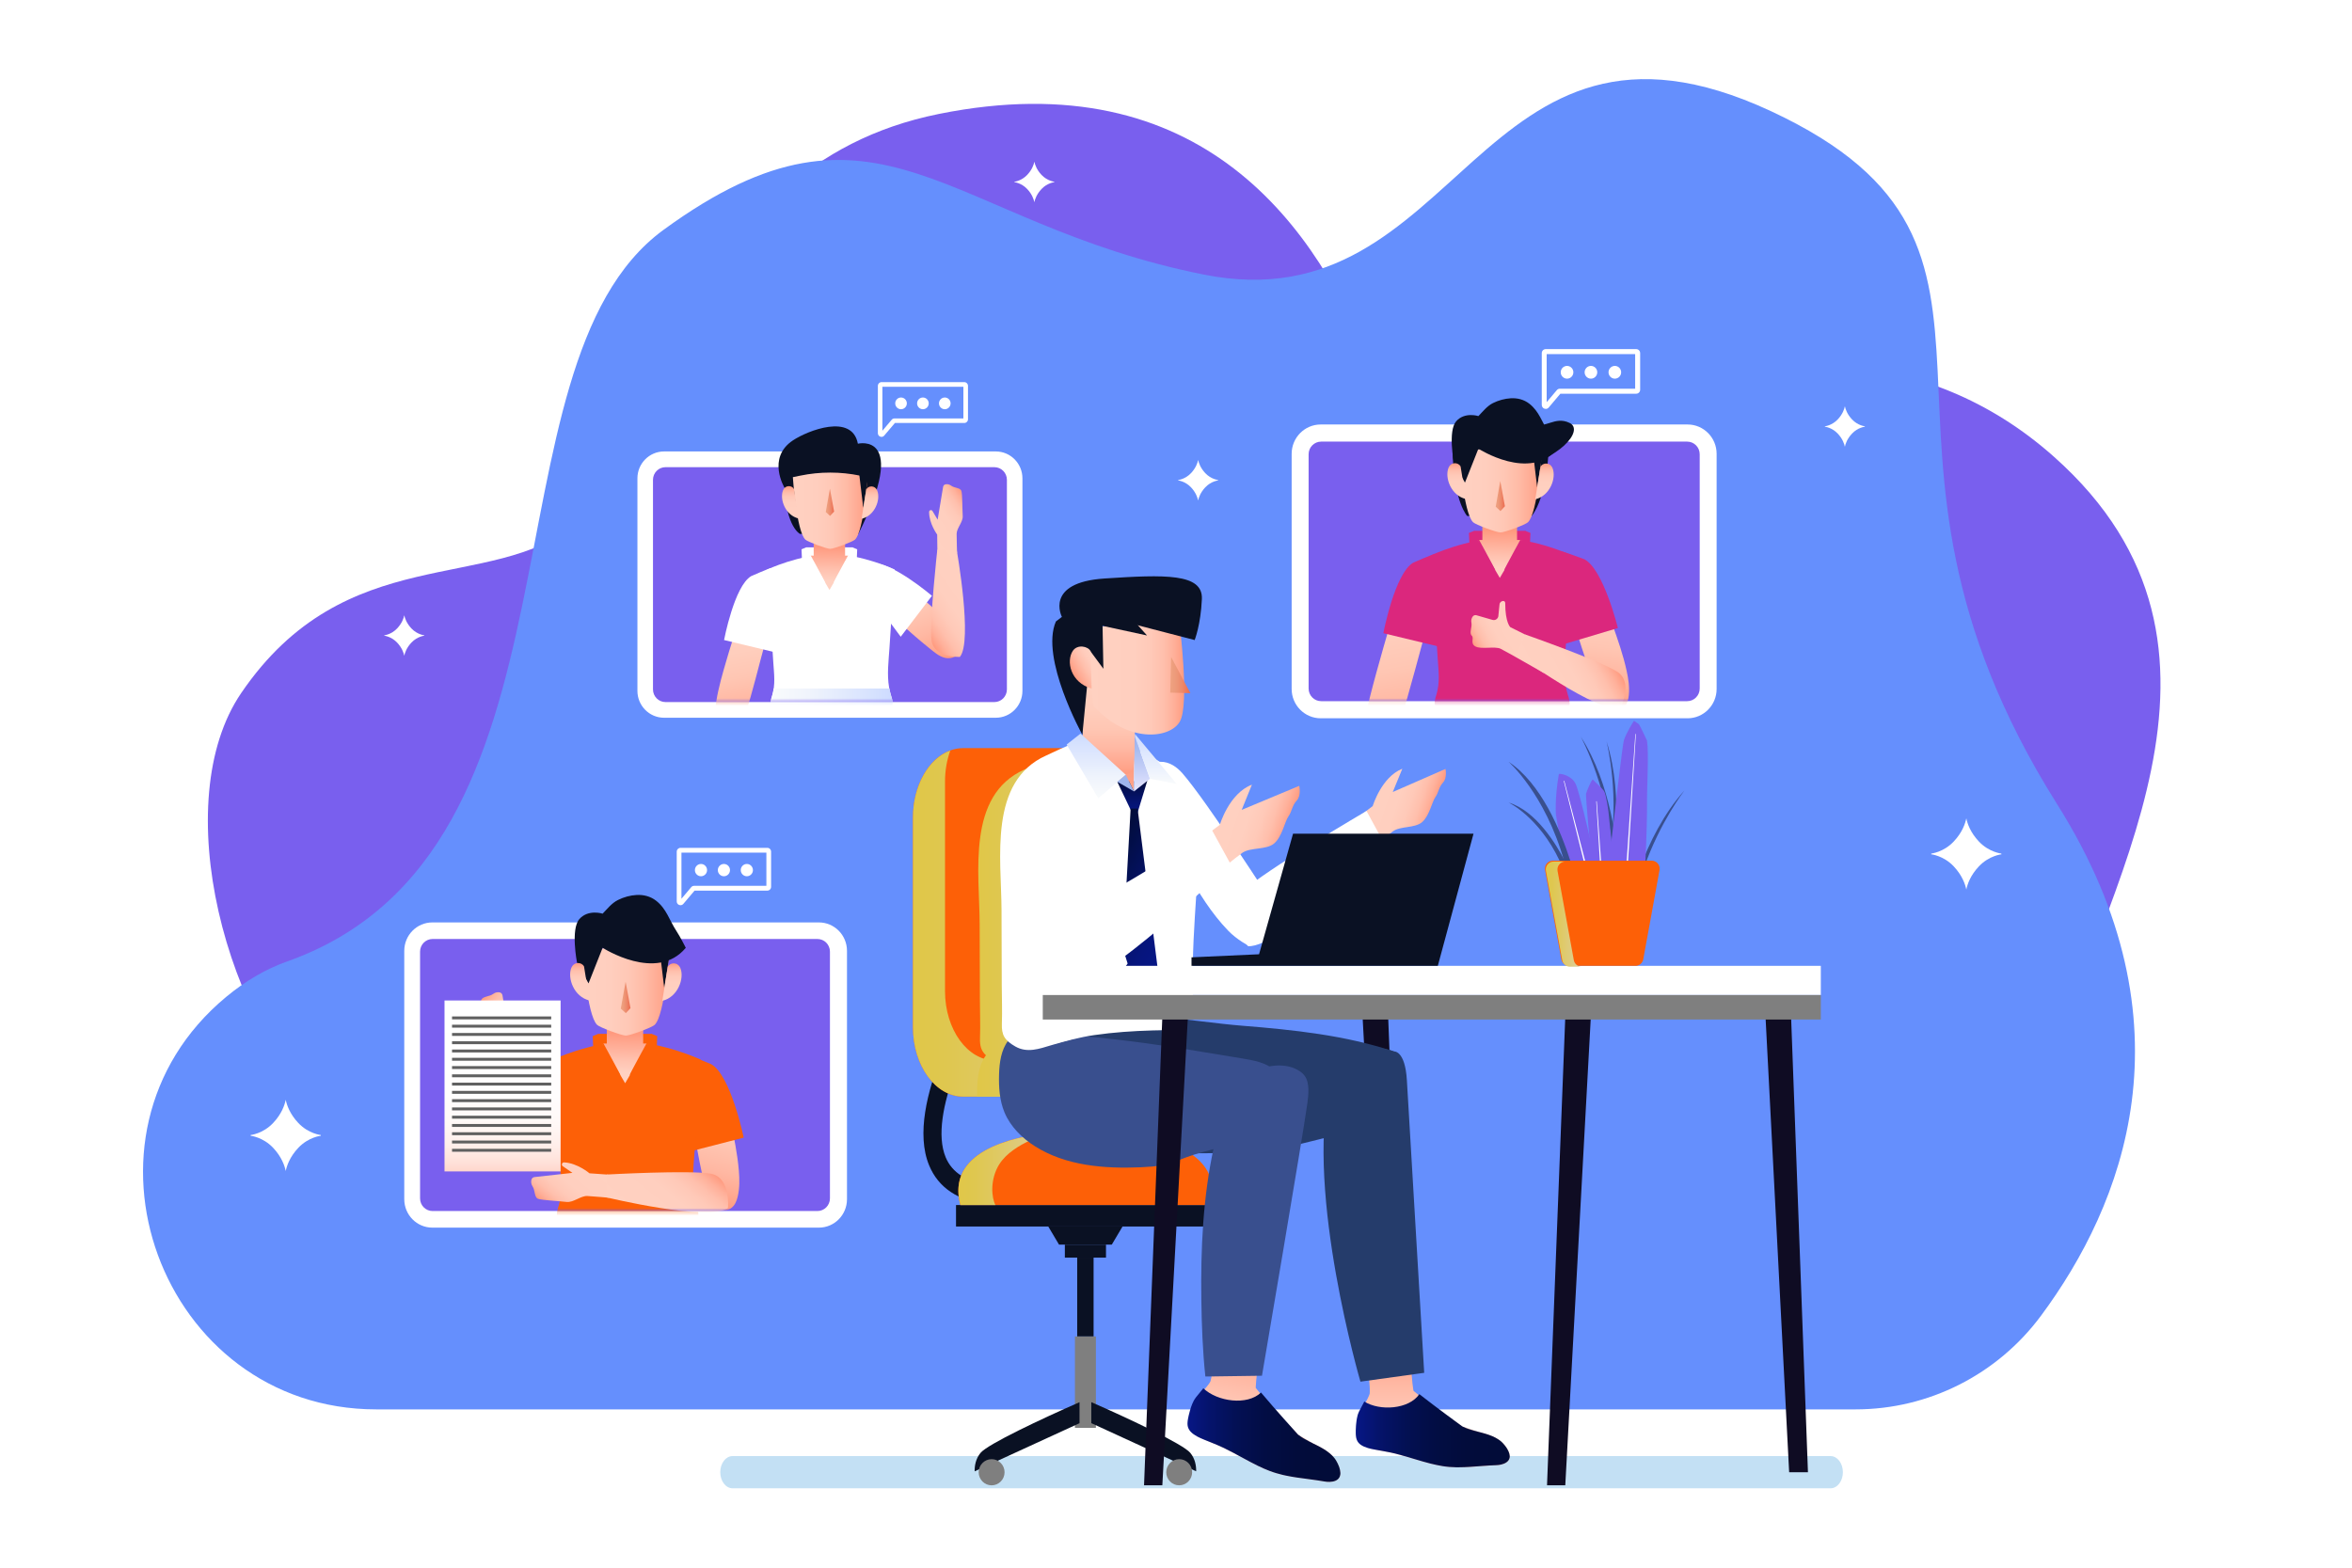 <svg width="618" height="412" viewBox="0 0 618 412" fill="none" xmlns="http://www.w3.org/2000/svg">
<rect width="618" height="412" fill="white"/>
<path d="M480.981 391.138H192.498C190.704 391.138 189.25 389.243 189.25 386.903C189.25 384.563 190.704 382.668 192.498 382.668H480.981C482.774 382.668 484.229 384.563 484.229 386.903C484.229 389.243 482.774 391.138 480.981 391.138Z" fill="#C3E0F4"/>
<path fill-rule="evenodd" clip-rule="evenodd" d="M87.556 295.299L537.561 285.007C551.967 234.064 596.221 170.386 539.744 120.086C470.428 58.344 375.414 136.414 360.936 97.959C346.468 59.503 315.637 16.057 246.711 29.942C177.795 43.827 173.829 119.237 151.41 137.657C128.992 156.077 90.876 141.767 63.375 182.138C44.03 210.529 58.794 269.144 87.546 295.299H87.556Z" fill="#795FEE"/>
<path d="M98.867 370.397H487.559C506.73 370.397 524.794 361.285 536.29 345.775C557.746 316.824 576.999 269.268 540.532 211.367C479.424 114.328 542.95 65.384 465.355 29.227C387.75 -6.919 384.185 85.709 316.283 72.156C248.381 58.602 230.993 19.008 174.331 60.414C125.159 96.343 157.486 223.575 75.485 252.66C69.758 254.689 64.327 257.909 59.389 262.02C15.658 298.373 42.246 370.397 98.867 370.397Z" fill="#658FFD"/>
<path d="M369.174 380.884L364.655 264.855H357.893L364.225 380.884H369.174Z" fill="#0F0C23"/>
<path d="M394.502 378.909C394.502 378.909 394.42 378.847 394.39 378.806C393.939 378.433 393.447 378.122 392.935 377.843C393.119 377.905 393.314 377.977 393.498 378.039C393.324 377.977 393.129 377.905 392.924 377.832C391.828 377.253 390.629 376.869 389.43 376.548C389.051 376.445 388.662 376.352 388.283 376.248C386.5 375.648 384.912 375.13 384.43 374.964C384.359 374.933 384.287 374.902 384.225 374.871C383.436 374.302 375.157 368.752 371.684 365.749C371.582 365.666 371.489 365.573 371.387 365.48C370.567 360.282 370.823 354.649 370.823 354.649L358.323 354.598C358.323 354.598 360.136 362.177 359.901 366.215C359.88 366.536 359.266 367.716 359.235 367.789C359.081 368.068 358.927 368.338 358.774 368.617C358.62 368.897 358.466 369.187 358.343 369.487C357.954 370.398 357.431 371.278 357.145 372.241C356.827 373.308 356.765 374.467 356.724 375.575C356.714 375.948 356.704 376.321 356.714 376.693C356.724 377.418 356.806 378.174 357.165 378.806C357.729 379.779 358.845 380.266 359.921 380.587C362.114 381.239 364.399 381.487 366.612 382.036C370.69 383.051 374.819 384.666 379.051 385.339C383.734 386.085 388.447 385.256 393.15 385.101C394.39 385.06 396.295 384.635 396.644 383.217C397.002 381.788 395.486 379.779 394.513 378.92L394.502 378.909Z" fill="url(#paint0_linear_48_330)"/>
<path d="M396.685 382.626C396.675 382.44 396.644 382.243 396.593 382.056C396.541 381.86 396.47 381.653 396.377 381.446C396.285 381.239 396.183 381.042 396.07 380.845C396.009 380.742 395.957 380.648 395.896 380.555C395.619 380.12 395.291 379.716 394.984 379.385C394.892 379.282 394.789 379.188 394.707 379.095C394.707 379.095 394.707 379.095 394.697 379.085C394.636 379.023 394.574 378.961 394.513 378.909C394.472 378.878 394.431 378.847 394.4 378.805C394.256 378.681 394.103 378.567 393.939 378.453C393.877 378.412 393.816 378.36 393.744 378.319C393.672 378.267 393.59 378.225 393.519 378.174C393.334 378.06 393.14 377.946 392.945 377.842C393.129 377.904 393.324 377.977 393.508 378.039C393.334 377.977 393.14 377.904 392.935 377.832C392.392 377.542 391.818 377.304 391.224 377.097C390.957 377.004 390.681 376.91 390.404 376.828C390.353 376.817 390.312 376.797 390.26 376.786C389.984 376.703 389.707 376.621 389.43 376.548C389.051 376.445 388.662 376.351 388.283 376.248C386.5 375.647 384.912 375.13 384.43 374.964C384.389 374.943 384.348 374.922 384.318 374.912C384.287 374.902 384.256 374.881 384.225 374.871C383.6 374.415 377.268 369.787 372.934 366.391C370.239 370.377 362.565 370.915 358.446 368.317C358.497 368.379 357.985 369.248 357.944 369.342C357.606 370.087 357.124 370.77 356.847 371.547C356.796 371.682 356.755 371.816 356.714 371.961C356.642 372.22 356.581 372.5 356.53 372.779C356.489 372.997 356.458 373.214 356.427 373.431C356.386 373.732 356.356 374.032 356.325 374.322C356.315 374.488 356.294 374.643 356.284 374.798C356.233 375.575 356.222 376.258 356.233 376.662C356.233 377.024 356.263 377.397 356.325 377.749C356.345 377.842 356.356 377.925 356.386 378.018C356.458 378.277 356.55 378.536 356.683 378.774C356.827 379.023 357.001 379.23 357.196 379.416C357.298 379.509 357.401 379.603 357.513 379.675C358.077 380.089 358.763 380.348 359.429 380.555C360.526 380.886 362.124 381.104 363.251 381.321C363.815 381.425 364.378 381.528 364.932 381.642C365.495 381.756 366.048 381.87 366.602 382.005C368.385 382.45 370.178 383.009 371.991 383.547C373.282 383.941 374.584 384.314 375.885 384.645C376.93 384.904 377.985 385.132 379.041 385.308C379.338 385.359 379.625 385.391 379.922 385.432C380.219 385.463 380.506 385.494 380.803 385.525C381.367 385.577 381.94 385.598 382.504 385.608C382.822 385.608 383.129 385.618 383.447 385.608C384.328 385.608 385.209 385.567 386.09 385.515C388.447 385.38 390.793 385.132 393.15 385.059C393.539 385.049 393.99 384.997 394.441 384.894C395.435 384.655 396.408 384.148 396.644 383.175C396.685 382.999 396.705 382.812 396.695 382.616C396.695 382.616 396.695 382.605 396.695 382.595L396.685 382.626ZM388.211 376.237C387.904 376.155 387.596 376.072 387.279 375.989C387.248 375.989 387.228 375.979 387.197 375.968C386.244 375.699 385.311 375.399 384.42 374.974C385.68 375.388 386.941 375.813 388.201 376.237H388.211Z" fill="url(#paint1_linear_48_330)"/>
<path d="M350.71 383.318C350.71 383.318 350.649 383.235 350.608 383.194C350.229 382.718 349.788 382.293 349.327 381.9C349.501 382.003 349.685 382.117 349.86 382.221C349.696 382.117 349.511 382.003 349.317 381.889C348.323 381.071 347.175 380.419 346.028 379.839C345.659 379.653 345.29 379.466 344.921 379.29C343.23 378.296 341.724 377.427 341.263 377.157C341.202 377.106 341.13 377.064 341.068 377.023C340.392 376.267 333.097 368.843 330.187 365.043C330.105 364.939 330.023 364.826 329.941 364.712C330.197 359.234 331.632 353.54 331.632 353.54L318.895 350.816C318.895 350.816 319.162 358.934 318.066 362.993C317.984 363.314 317.113 364.391 317.061 364.453C316.846 364.701 316.631 364.939 316.416 365.198C316.201 365.457 315.986 365.716 315.791 365.985C315.197 366.824 314.49 367.621 313.987 368.543C313.434 369.557 313.137 370.738 312.871 371.856C312.778 372.229 312.696 372.612 312.625 372.995C312.481 373.741 312.41 374.517 312.645 375.242C313.014 376.36 314.049 377.095 315.084 377.654C317.174 378.793 319.459 379.528 321.6 380.564C325.545 382.469 329.418 384.996 333.599 386.59C338.22 388.35 343.2 388.506 348.026 389.365C349.296 389.593 351.325 389.551 351.981 388.185C352.647 386.797 351.52 384.426 350.7 383.349L350.71 383.318Z" fill="url(#paint2_linear_48_330)"/>
<path d="M352.165 387.576C352.196 387.38 352.206 387.183 352.185 386.976C352.175 386.758 352.144 386.53 352.093 386.313C352.042 386.085 351.98 385.857 351.909 385.63C351.868 385.516 351.827 385.402 351.786 385.298C351.591 384.791 351.345 384.315 351.109 383.911C351.038 383.787 350.956 383.662 350.884 383.559C350.884 383.559 350.884 383.559 350.884 383.548C350.833 383.476 350.782 383.404 350.73 383.331C350.7 383.29 350.669 383.248 350.628 383.207C350.505 383.051 350.372 382.896 350.239 382.751C350.187 382.689 350.126 382.637 350.075 382.575C350.013 382.503 349.941 382.441 349.87 382.378C349.706 382.223 349.532 382.068 349.347 381.913C349.521 382.016 349.706 382.13 349.88 382.233C349.716 382.13 349.532 382.016 349.337 381.902C348.845 381.488 348.312 381.126 347.749 380.784C347.493 380.629 347.236 380.484 346.97 380.339C346.929 380.318 346.878 380.287 346.837 380.266C346.57 380.121 346.304 379.987 346.038 379.852C345.669 379.666 345.3 379.479 344.921 379.303C343.23 378.309 341.724 377.439 341.263 377.17C341.232 377.139 341.191 377.119 341.16 377.087C341.13 377.067 341.109 377.046 341.068 377.025C340.525 376.435 335.033 370.357 331.334 365.967C327.748 369.456 319.817 368.369 316.16 364.828C316.19 364.901 315.493 365.677 315.432 365.77C314.93 366.464 314.305 367.054 313.854 367.789C313.782 367.914 313.7 368.038 313.629 368.183C313.495 368.431 313.383 368.701 313.26 368.98C313.178 369.187 313.096 369.405 313.014 369.622C312.911 369.922 312.809 370.223 312.727 370.513C312.676 370.678 312.635 370.834 312.594 370.989C312.379 371.765 312.225 372.47 312.153 372.884C312.082 373.256 312.03 373.64 312.02 374.012C312.02 374.105 312.02 374.199 312.02 374.292C312.03 374.571 312.081 374.851 312.163 375.12C312.256 375.4 312.389 375.659 312.553 375.886C312.635 376 312.727 376.114 312.819 376.228C313.301 376.766 313.957 377.181 314.592 377.533C315.637 378.102 317.225 378.672 318.321 379.127C318.875 379.355 319.428 379.583 319.971 379.811C320.524 380.038 321.067 380.287 321.6 380.546C323.332 381.374 325.043 382.327 326.775 383.269C328.014 383.942 329.254 384.605 330.515 385.226C331.529 385.712 332.554 386.178 333.599 386.572C333.886 386.686 334.172 386.789 334.47 386.882C334.756 386.976 335.054 387.069 335.351 387.162C335.914 387.328 336.488 387.483 337.062 387.618C337.38 387.69 337.697 387.763 338.015 387.825C338.916 388.011 339.818 388.166 340.73 388.301C343.158 388.663 345.607 388.922 348.015 389.347C348.415 389.419 348.886 389.461 349.368 389.45C350.423 389.419 351.53 389.109 351.98 388.166C352.062 387.99 352.114 387.804 352.155 387.607C352.155 387.607 352.155 387.597 352.155 387.587L352.165 387.576ZM344.859 379.262C344.562 379.117 344.265 378.962 343.968 378.817C343.937 378.806 343.917 378.786 343.896 378.775C342.984 378.299 342.093 377.792 341.273 377.17C342.472 377.864 343.671 378.568 344.87 379.262H344.859Z" fill="url(#paint3_linear_48_330)"/>
<path d="M261.66 188.628H174.474C170.622 188.628 167.486 185.46 167.486 181.567V125.706C167.486 121.813 170.622 118.645 174.474 118.645H261.66C265.512 118.645 268.648 121.813 268.648 125.706V181.567C268.648 185.46 265.512 188.628 261.66 188.628ZM175.642 180.386H260.481V126.897H175.642V180.386Z" fill="white"/>
<path d="M443.428 188.77H347.021C342.81 188.77 339.388 185.311 339.388 181.066V119.262C339.388 115.017 342.81 111.559 347.021 111.559H443.428C447.639 111.559 451.051 115.017 451.051 119.262V181.066C451.051 185.311 447.629 188.77 443.428 188.77ZM348.302 179.772H442.147V120.556H348.302V179.772Z" fill="white"/>
<path d="M215.162 322.632H113.612C109.534 322.632 106.224 319.287 106.224 315.166V249.883C106.224 245.762 109.534 242.418 113.612 242.418H215.162C219.24 242.418 222.55 245.762 222.55 249.883V315.166C222.55 319.287 219.24 322.632 215.162 322.632ZM114.851 313.914H213.923V251.136H114.851V313.914Z" fill="white"/>
<path d="M261.281 122.777H174.864C173.047 122.777 171.575 124.265 171.575 126.101V181.185C171.575 183.021 173.047 184.509 174.864 184.509H261.281C263.097 184.509 264.57 183.021 264.57 181.185V126.101C264.57 124.265 263.097 122.777 261.281 122.777Z" fill="#795FEE"/>
<mask id="mask0_48_330" style="mask-type:luminance" maskUnits="userSpaceOnUse" x="171" y="122" width="94" height="63">
<path d="M261.281 122.773H174.864C173.047 122.773 171.575 124.262 171.575 126.097V181.181C171.575 183.017 173.047 184.505 174.864 184.505H261.281C263.097 184.505 264.57 183.017 264.57 181.181V126.097C264.57 124.262 263.097 122.773 261.281 122.773Z" fill="white"/>
</mask>
<g mask="url(#mask0_48_330)">
<path d="M224.026 143.844H211.853V148.027H224.026V143.844Z" fill="white"/>
<path d="M194.403 163.645C194.188 163.998 194.004 164.391 193.84 164.774C192.662 167.466 191.821 170.314 190.991 173.161C189.905 176.837 188.819 180.533 188.204 184.333C187.897 186.249 187.702 188.216 187.989 190.142C188.133 191.115 188.43 192.109 189.116 192.782C190.377 194.014 192.498 193.579 193.707 192.327C194.875 191.115 195.295 189.386 195.817 187.791C197.826 181.6 199.322 175.159 201.053 168.864C201.35 167.787 201.648 166.679 201.566 165.561C201.33 162.527 197.272 160.964 195.121 162.796C194.844 163.035 194.608 163.335 194.414 163.656L194.403 163.645Z" fill="url(#paint4_linear_48_330)"/>
<path d="M197.365 151.419C192.938 154.018 190.254 168.204 190.254 168.204L203.328 171.351L202.519 149.297C202.191 149.328 197.457 151.347 197.355 151.419H197.365Z" fill="white"/>
<path d="M232.11 149.359C232.489 149.535 232.848 149.763 233.206 149.991C235.655 151.586 237.909 153.491 240.153 155.396C243.063 157.86 245.983 160.335 248.576 163.162C249.877 164.58 251.117 166.123 251.926 167.893C252.336 168.784 252.633 169.788 252.428 170.72C252.049 172.449 250.041 173.267 248.35 172.894C246.721 172.532 245.42 171.331 244.108 170.285C239.057 166.237 234.292 161.691 229.415 157.405C228.585 156.669 227.724 155.914 227.192 154.93C225.737 152.269 228.267 148.697 231.054 149.038C231.423 149.08 231.772 149.204 232.11 149.359Z" fill="url(#paint5_linear_48_330)"/>
<path d="M228.903 148.051C233.964 147.264 244.877 156.583 244.877 156.583L236.669 167.341L223.575 149.687C223.851 149.511 228.79 148.072 228.913 148.051H228.903Z" fill="white"/>
<path d="M218.38 145.631C218.38 145.631 218.339 145.631 218.329 145.631C218.308 145.631 218.288 145.631 218.278 145.631C210.06 145.694 201.576 149.68 201.576 149.68C201.617 150.291 201.658 150.902 201.699 151.513C202.007 156.203 202.314 160.894 202.632 165.594C202.816 168.462 203.011 171.32 203.195 174.188C203.4 177.243 203.779 179.893 202.867 182.886C202.591 183.797 202.252 184.812 202.652 185.671C202.97 186.354 203.677 186.717 204.322 187.038C205.582 187.649 206.843 188.26 208.154 188.736C214.517 191.076 221.485 190.196 228.104 188.974C230.214 188.591 232.489 188.073 233.913 186.365C234.149 186.085 234.354 185.764 234.467 185.402C234.713 184.584 234.405 183.704 234.149 182.875C233.924 182.151 233.749 181.405 233.616 180.66C233.022 177.294 233.483 173.743 233.708 170.357C233.924 167.127 234.139 163.896 234.344 160.655C234.59 156.99 234.825 153.335 235.071 149.67C235.071 149.67 226.587 145.683 218.37 145.621L218.38 145.631Z" fill="white"/>
<path d="M233.688 180.943H203.287C203.195 181.574 203.062 182.216 202.867 182.879C202.591 183.79 202.252 184.805 202.652 185.664C202.97 186.347 203.677 186.71 204.322 187.031C205.582 187.642 206.843 188.253 208.154 188.729C214.517 191.069 221.485 190.189 228.104 188.967C230.214 188.584 232.489 188.066 233.913 186.358C234.149 186.078 234.364 185.757 234.467 185.395C234.713 184.577 234.405 183.697 234.149 182.868C233.954 182.237 233.811 181.585 233.688 180.922V180.943Z" fill="url(#paint6_linear_48_330)"/>
<path d="M217.949 155.046L223.236 146.027H212.672L217.949 155.046Z" fill="url(#paint7_linear_48_330)"/>
<path d="M216.863 153.183L214.742 152.085L212.047 144.195C212.047 144.195 216.894 153.038 216.863 153.172V153.183Z" fill="white"/>
<path d="M212.047 144.196L214.732 152.086L211.033 154.405L210.603 144.361L211.853 143.844L212.047 144.196Z" fill="white"/>
<path d="M218.985 153.188L221.392 152.204L223.8 144.211C223.8 144.211 218.954 153.053 218.985 153.188Z" fill="white"/>
<path d="M223.79 144.196L221.392 152.189L224.814 154.405L225.234 144.361L223.984 143.844L223.79 144.196Z" fill="white"/>
<path d="M222.048 139.559H213.8V147.283H222.048V139.559Z" fill="url(#paint8_linear_48_330)"/>
<path d="M246.372 136.551L247.807 127.947C247.858 127.615 248.114 127.346 248.442 127.284C248.832 127.212 249.385 127.222 249.938 127.647C250.748 128.268 252.336 128.154 252.612 129.024C252.889 129.893 252.858 134.076 252.961 135.619C253.063 137.162 251.373 138.798 251.362 140.279C251.362 141.759 251.475 145.342 251.475 145.342L246.301 144.752L246.25 140.496C246.25 140.496 244.108 137.597 244.129 134.542C244.129 134.056 244.754 133.88 245.01 134.294L246.362 136.561L246.372 136.551Z" fill="url(#paint9_linear_48_330)"/>
<path d="M252.233 172.637C252.233 172.637 245.327 172.948 244.754 168.226C244.18 163.505 246.28 144.484 246.28 144.484L251.403 144.681C251.403 144.681 255.625 168.485 252.223 172.627L252.233 172.637Z" fill="url(#paint10_linear_48_330)"/>
</g>
<path d="M225.419 116.607C225.419 116.607 239.016 113.294 225.542 140.308H210.183C210.183 140.308 206.617 138.516 206.156 128.224C206.156 128.224 201.371 120.355 208.359 115.727C212.232 113.159 223.872 108.541 225.409 116.597L225.419 116.607Z" fill="#0A1123"/>
<path d="M210.234 125.007L208.328 125.4C208.328 125.4 209.261 139.554 211.607 141.812C212.211 142.391 217.099 144.214 218.134 144.245C219.169 144.214 224.046 142.402 224.661 141.812C227.007 139.554 227.929 125.4 227.929 125.4L226.023 125.007C220.818 123.93 215.449 123.93 210.244 125.007H210.234Z" fill="url(#paint11_linear_48_330)"/>
<path d="M225.768 124.623L226.833 133.496L228.298 124.219L225.768 124.623Z" fill="#0A1123"/>
<path d="M230.501 128.941C231.434 131.239 229.928 135.526 226.382 136.344L227.612 128.62C228.124 127.615 229.887 127.429 230.501 128.941Z" fill="url(#paint12_linear_48_330)"/>
<path d="M218.062 128.453L216.976 134.552L218.103 135.587L219.169 134.448L218.062 128.453Z" fill="url(#paint13_linear_48_330)"/>
<path d="M205.746 128.866C204.814 131.165 206.32 135.452 209.865 136.27L208.636 128.545C208.123 127.541 206.361 127.355 205.746 128.866Z" fill="url(#paint14_linear_48_330)"/>
<path d="M443.316 116.059H347.134C345.318 116.059 343.845 117.547 343.845 119.382V180.948C343.845 182.784 345.318 184.272 347.134 184.272H443.316C445.132 184.272 446.605 182.784 446.605 180.948V119.382C446.605 117.547 445.132 116.059 443.316 116.059Z" fill="#795FEE"/>
<mask id="mask1_48_330" style="mask-type:luminance" maskUnits="userSpaceOnUse" x="343" y="116" width="104" height="69">
<path d="M443.316 116.062H347.134C345.318 116.062 343.845 117.551 343.845 119.386V180.952C343.845 182.788 345.318 184.276 347.134 184.276H443.316C445.132 184.276 446.605 182.788 446.605 180.952V119.386C446.605 117.551 445.132 116.062 443.316 116.062Z" fill="white"/>
</mask>
<g mask="url(#mask1_48_330)">
<path d="M400.804 139.504H387.351V144.122H400.804V139.504Z" fill="#DB277D"/>
<path d="M368.651 154.878C368.405 155.272 368.211 155.706 368.026 156.131C366.725 159.113 365.803 162.261 364.881 165.398C363.682 169.457 359.594 183.683 358.907 187.887C358.559 189.999 358.354 192.174 358.671 194.307C358.835 195.373 359.163 196.481 359.911 197.227C361.305 198.593 363.651 198.107 364.983 196.719C366.274 195.384 366.745 193.468 367.319 191.708C369.543 184.864 374.082 167.603 375.998 160.645C376.326 159.455 376.654 158.233 376.561 156.99C376.295 153.636 371.817 151.907 369.44 153.936C369.133 154.205 368.877 154.526 368.662 154.878H368.651Z" fill="url(#paint15_linear_48_330)"/>
<path d="M371.335 147.867C366.448 150.746 363.487 166.412 363.487 166.412L377.934 169.891L377.043 145.527C376.684 145.569 371.458 147.795 371.335 147.867Z" fill="#DB277D"/>
<path d="M394.554 141.48C394.554 141.48 394.513 141.48 394.492 141.48C394.472 141.48 394.451 141.48 394.431 141.48C385.352 141.553 375.977 145.953 375.977 145.953C376.018 146.626 376.069 147.3 376.11 147.973C376.448 153.16 376.797 158.337 377.135 163.524C377.34 166.693 377.555 169.851 377.76 173.019C377.985 176.395 378.416 179.325 377.401 182.628C377.094 183.632 376.715 184.761 377.166 185.703C377.524 186.459 378.293 186.863 379.01 187.215C380.403 187.888 381.797 188.561 383.242 189.099C390.271 191.677 397.966 190.715 405.292 189.368C407.628 188.944 410.128 188.374 411.706 186.49C411.962 186.179 412.198 185.827 412.321 185.434C412.597 184.523 412.249 183.549 411.972 182.649C411.726 181.851 411.532 181.023 411.388 180.195C410.732 176.478 411.245 172.553 411.491 168.815C411.726 165.243 411.962 161.671 412.198 158.099C412.464 154.05 412.73 150.012 412.997 145.964C412.997 145.964 403.621 141.563 394.543 141.491L394.554 141.48Z" fill="#DB277D"/>
<path d="M394.082 151.875L399.922 141.914H388.252L394.082 151.875Z" fill="url(#paint16_linear_48_330)"/>
<path d="M392.873 149.82L390.527 148.609L387.555 139.891C387.555 139.891 392.914 149.655 392.873 149.81V149.82Z" fill="#DB277D"/>
<path d="M387.555 139.897L390.527 148.605L386.439 151.173L385.967 140.063L387.351 139.504L387.555 139.897Z" fill="#DB277D"/>
<path d="M395.219 149.818L397.883 148.731L400.547 139.898C400.547 139.898 395.189 149.662 395.229 149.818H395.219Z" fill="#DB277D"/>
<path d="M400.538 139.897L397.884 148.719L401.665 151.173L402.136 140.063L400.753 139.504L400.538 139.897Z" fill="#DB277D"/>
<path d="M398.611 134.762H389.502V143.304H398.611V134.762Z" fill="url(#paint17_linear_48_330)"/>
<path d="M419.34 153.823C419.606 154.206 419.821 154.62 420.036 155.045C421.491 157.944 422.588 161.04 423.674 164.125C425.088 168.122 426.502 172.129 427.403 176.281C427.864 178.373 428.192 180.537 427.977 182.68C427.875 183.757 427.608 184.885 426.891 185.662C425.569 187.101 423.202 186.739 421.799 185.434C420.446 184.171 419.872 182.286 419.206 180.557C416.624 173.848 414.596 166.828 412.321 159.984C411.932 158.814 411.532 157.612 411.563 156.37C411.645 153.015 416.03 151.038 418.51 152.932C418.838 153.181 419.104 153.491 419.34 153.833V153.823Z" fill="url(#paint18_linear_48_330)"/>
<path d="M416.286 146.967C421.317 149.576 425.108 165.056 425.108 165.056L410.865 169.311L410.456 144.938C410.814 144.958 416.152 146.905 416.275 146.967H416.286Z" fill="#DB277D"/>
<path d="M393.714 161.858C393.632 162.614 392.904 163.121 392.177 162.914L387.935 161.692C387.576 161.589 387.197 161.713 386.972 162.013C386.705 162.375 386.459 162.935 386.623 163.701C386.849 164.809 385.978 166.362 386.705 167.056C387.433 167.749 386.193 169.064 387.668 169.893C389.144 170.721 392.791 169.789 394.257 170.483C395.722 171.187 405.651 176.892 405.651 176.892L401.019 166.9L396.839 164.819C396.839 164.819 395.507 163.628 395.507 158.565C395.507 157.457 393.98 157.985 394.001 158.907L393.703 161.847L393.714 161.858Z" fill="url(#paint19_linear_48_330)"/>
<path d="M425.713 186.158C425.713 186.158 429.309 179.355 424.924 176.528C420.538 173.702 400.773 166.754 400.773 166.754L398.529 172.014C398.529 172.014 419.995 187.607 425.713 186.158Z" fill="url(#paint20_linear_48_330)"/>
</g>
<path d="M406.931 117.882C406.931 117.882 406.644 130.214 402.464 135.598H385.496C385.496 135.598 382.258 132.047 381.756 120.678C381.756 120.678 380.998 113.793 386.049 112.995C391.101 112.198 404.503 109.651 406.931 117.882Z" fill="#0A1123"/>
<path d="M383.652 115.564C383.652 115.564 385.896 124.769 397.689 122.957C409.483 121.145 416.399 113.09 412.434 111.154C408.479 109.217 406.019 112.903 403.191 111.154C400.363 109.404 383.652 115.564 383.652 115.564Z" fill="#0A1123"/>
<path d="M394.277 116.891L383.457 119.127C383.457 119.127 384.481 134.772 387.073 137.257C387.739 137.899 393.139 139.908 394.277 139.939C395.414 139.908 400.814 137.899 401.48 137.257C404.072 134.762 405.097 119.127 405.097 119.127L394.277 116.891Z" fill="url(#paint21_linear_48_330)"/>
<path d="M402.72 118.266L403.898 128.071L405.517 117.82L402.72 118.266Z" fill="#0A1123"/>
<path d="M407.945 123.042C408.97 125.589 407.31 130.31 403.396 131.221L404.759 122.69C405.322 121.571 407.269 121.375 407.945 123.042Z" fill="url(#paint22_linear_48_330)"/>
<path d="M388.457 117.914C388.457 117.914 402.013 126.674 409.288 117.914C409.288 117.914 407.945 115.212 406.921 113.669C405.169 111.008 404.451 108.13 401.828 106.09C400.414 104.992 398.683 104.568 396.951 104.671C395.363 104.765 393.765 105.199 392.299 105.924C390.732 106.711 389.687 108.088 388.457 109.351C388.457 109.351 384.84 108.181 382.617 110.718C380.393 113.255 382.022 121.58 382.022 121.58L384.922 126.84L388.457 117.925V117.914Z" fill="#0A1123"/>
<path d="M394.205 126.426L393.006 133.166L394.256 134.316L395.424 133.052L394.205 126.426Z" fill="url(#paint23_linear_48_330)"/>
<path d="M380.598 122.956C379.574 125.503 381.233 130.224 385.147 131.135L383.785 122.604C383.221 121.485 381.274 121.289 380.598 122.956Z" fill="url(#paint24_linear_48_330)"/>
<path d="M214.783 246.773H113.663C111.847 246.773 110.374 248.262 110.374 250.097V314.945C110.374 316.781 111.847 318.269 113.663 318.269H214.783C216.6 318.269 218.072 316.781 218.072 314.945V250.097C218.072 248.262 216.6 246.773 214.783 246.773Z" fill="#795FEE"/>
<mask id="mask2_48_330" style="mask-type:luminance" maskUnits="userSpaceOnUse" x="110" y="246" width="109" height="73">
<path d="M214.783 246.773H113.663C111.847 246.773 110.374 248.262 110.374 250.097V314.945C110.374 316.781 111.847 318.269 113.663 318.269H214.783C216.6 318.269 218.072 316.781 218.072 314.945V250.097C218.072 248.262 216.6 246.773 214.783 246.773Z" fill="white"/>
</mask>
<g mask="url(#mask2_48_330)">
<path d="M188.87 283.199C189.096 283.634 189.26 284.1 189.424 284.566C190.53 287.786 191.237 291.151 191.944 294.516C192.856 298.865 193.768 303.224 194.137 307.676C194.321 309.913 194.362 312.201 193.85 314.406C193.594 315.514 193.164 316.643 192.313 317.347C190.745 318.652 188.327 317.948 187.057 316.384C185.827 314.883 185.489 312.843 185.038 310.948C183.286 303.607 182.149 296.038 180.735 288.604C180.489 287.33 180.243 286.026 180.448 284.742C181.001 281.263 185.827 279.834 188.133 282.164C188.43 282.464 188.676 282.826 188.87 283.22V283.199Z" fill="url(#paint25_linear_48_330)"/>
<path d="M186.873 279.681C192.047 282.611 195.408 298.981 195.408 298.981L180.325 302.864L180.858 277.32C181.237 277.351 186.75 279.609 186.873 279.681Z" fill="#FD6007"/>
<path d="M146.574 279.008C146.134 279.215 145.714 279.474 145.314 279.733C142.476 281.576 139.863 283.792 137.26 285.997C133.889 288.855 130.508 291.713 127.506 294.995C126 296.641 124.565 298.422 123.623 300.472C123.151 301.497 122.803 302.657 123.039 303.744C123.479 305.753 125.805 306.695 127.762 306.26C129.647 305.846 131.154 304.448 132.67 303.237C138.521 298.547 144.043 293.287 149.689 288.327C150.652 287.478 151.646 286.608 152.271 285.459C153.962 282.373 151.031 278.242 147.793 278.636C147.373 278.687 146.964 278.822 146.574 279.008Z" fill="url(#paint26_linear_48_330)"/>
<path d="M150.304 277.473C144.443 276.561 131.809 287.361 131.809 287.361L141.318 299.817L156.482 279.367C156.164 279.16 150.447 277.493 150.304 277.473Z" fill="#2148EA"/>
<path d="M133.694 271.532L132.024 261.571C131.963 261.188 131.666 260.877 131.286 260.805C130.836 260.722 130.19 260.732 129.555 261.229C128.622 261.944 126.778 261.809 126.45 262.824C126.133 263.828 126.163 268.674 126.051 270.455C125.938 272.236 127.895 274.141 127.905 275.86C127.905 277.578 127.782 281.72 127.782 281.72L133.776 281.037L133.827 276.108C133.827 276.108 136.307 272.743 136.276 269.212C136.276 268.653 135.549 268.446 135.262 268.922L133.694 271.552V271.532Z" fill="url(#paint27_linear_48_330)"/>
<path d="M134.914 292.304C134.391 286.164 133.787 280.738 133.787 280.738L127.854 280.966C127.854 280.966 126.942 286.091 126.225 292.304H134.914Z" fill="url(#paint28_linear_48_330)"/>
<path d="M171.299 271.707H157.2V276.553H171.299V271.707Z" fill="#FD6007"/>
<path d="M164.751 273.789C164.751 273.789 164.71 273.789 164.69 273.789C164.669 273.789 164.649 273.789 164.628 273.789C155.12 273.862 145.293 278.469 145.293 278.469C145.345 279.173 145.386 279.877 145.437 280.592C145.796 286.028 146.154 291.464 146.513 296.889C146.728 300.203 146.953 303.526 147.169 306.84C147.404 310.381 147.855 313.456 146.789 316.914C146.462 317.97 146.072 319.151 146.544 320.145C146.912 320.942 147.722 321.356 148.48 321.729C149.945 322.433 151.4 323.147 152.917 323.696C160.284 326.399 168.348 325.384 176.022 323.976C178.471 323.53 181.094 322.93 182.744 320.952C183.02 320.621 183.256 320.259 183.389 319.844C183.676 318.892 183.317 317.877 183.02 316.925C182.764 316.086 182.559 315.226 182.405 314.357C181.719 310.464 182.252 306.353 182.518 302.429C182.764 298.68 183.01 294.943 183.256 291.194C183.532 286.96 183.819 282.714 184.096 278.479C184.096 278.479 174.27 273.862 164.761 273.789H164.751Z" fill="#FD6007"/>
<path d="M164.259 284.683L170.366 274.246H158.142L164.259 284.683Z" fill="url(#paint29_linear_48_330)"/>
<path d="M162.988 282.513L160.529 281.25L157.414 272.117C157.414 272.117 163.029 282.357 162.988 282.513Z" fill="#FD6007"/>
<path d="M157.414 272.117L160.529 281.25L156.236 283.942L155.744 272.304L157.199 271.703L157.414 272.117Z" fill="#FD6007"/>
<path d="M165.448 282.515L168.235 281.366L171.022 272.109C171.022 272.109 165.407 282.35 165.448 282.505V282.515Z" fill="#FD6007"/>
<path d="M171.022 272.117L168.235 281.374L172.2 283.942L172.692 272.304L171.237 271.703L171.022 272.117Z" fill="#FD6007"/>
<path d="M168.993 266.738H159.443V275.684H168.993V266.738Z" fill="url(#paint30_linear_48_330)"/>
<path d="M150.376 308.24L140.437 309.347C140.047 309.389 139.73 309.668 139.638 310.052C139.525 310.507 139.504 311.149 139.955 311.822C140.611 312.806 140.375 314.659 141.349 315.042C142.322 315.425 147.117 315.663 148.869 315.881C150.622 316.098 152.62 314.235 154.31 314.317C156.001 314.411 160.099 314.783 160.099 314.783L159.761 308.695L154.894 308.353C154.894 308.353 151.718 305.651 148.224 305.485C147.671 305.454 147.425 306.179 147.876 306.49L150.386 308.219L150.376 308.24Z" fill="url(#paint31_linear_48_330)"/>
<path d="M191.279 317.472C191.279 317.472 192.099 309.427 186.73 308.454C181.361 307.47 159.464 308.671 159.464 308.671L159.352 314.676C159.352 314.676 186.299 321.179 191.279 317.482V317.472Z" fill="url(#paint32_linear_48_330)"/>
<path d="M147.301 262.934H116.798V307.86H147.301V262.934Z" fill="url(#paint33_linear_48_330)"/>
<path d="M144.832 267.129H118.776V267.895H144.832V267.129Z" fill="#606060"/>
<path d="M144.832 269.305H118.776V270.071H144.832V269.305Z" fill="#606060"/>
<path d="M144.832 271.477H118.776V272.243H144.832V271.477Z" fill="#606060"/>
<path d="M144.832 273.652H118.776V274.419H144.832V273.652Z" fill="#606060"/>
<path d="M144.832 275.824H118.776V276.59H144.832V275.824Z" fill="#606060"/>
<path d="M144.832 278H118.776V278.766H144.832V278Z" fill="#606060"/>
<path d="M144.832 280.176H118.776V280.942H144.832V280.176Z" fill="#606060"/>
<path d="M144.832 282.348H118.776V283.114H144.832V282.348Z" fill="#606060"/>
<path d="M144.832 284.527H118.776V285.294H144.832V284.527Z" fill="#606060"/>
<path d="M144.832 286.695H118.776V287.462H144.832V286.695Z" fill="#606060"/>
<path d="M144.832 288.875H118.776V289.641H144.832V288.875Z" fill="#606060"/>
<path d="M144.832 291.047H118.776V291.813H144.832V291.047Z" fill="#606060"/>
<path d="M144.832 293.223H118.776V293.989H144.832V293.223Z" fill="#606060"/>
<path d="M144.832 295.395H118.776V296.161H144.832V295.395Z" fill="#606060"/>
<path d="M144.832 297.57H118.776V298.337H144.832V297.57Z" fill="#606060"/>
<path d="M144.832 299.746H118.776V300.512H144.832V299.746Z" fill="#606060"/>
<path d="M144.832 301.922H118.776V302.688H144.832V301.922Z" fill="#606060"/>
</g>
<path d="M164.454 248L153.112 250.34C153.112 250.34 154.188 266.731 156.903 269.35C157.61 270.023 163.266 272.136 164.454 272.167C165.643 272.136 171.309 270.023 172.006 269.35C174.721 266.741 175.797 250.34 175.797 250.34L164.454 248Z" fill="url(#paint34_linear_48_330)"/>
<path d="M173.297 249.446L174.537 259.718L176.238 248.98L173.297 249.446Z" fill="#0A1123"/>
<path d="M178.789 254.452C179.865 257.113 178.123 262.072 174.024 263.025L175.449 254.089C176.043 252.919 178.082 252.712 178.789 254.462V254.452Z" fill="url(#paint35_linear_48_330)"/>
<path d="M158.358 249.091C158.358 249.091 172.569 258.275 180.192 249.091C180.192 249.091 178.778 246.264 177.713 244.639C175.879 241.843 175.131 238.83 172.374 236.697C170.889 235.548 169.075 235.102 167.262 235.206C165.602 235.299 163.921 235.755 162.384 236.521C160.735 237.339 159.638 238.788 158.347 240.114C158.347 240.114 154.556 238.892 152.23 241.543C149.904 244.193 151.605 252.932 151.605 252.932L154.638 258.441L158.337 249.101L158.358 249.091Z" fill="#0A1123"/>
<path d="M164.382 258.004L163.122 265.065L164.433 266.267L165.663 264.952L164.382 258.004Z" fill="url(#paint36_linear_48_330)"/>
<path d="M150.119 254.362C149.044 257.023 150.785 261.982 154.884 262.935L153.46 253.999C152.865 252.829 150.826 252.622 150.119 254.372V254.362Z" fill="url(#paint37_linear_48_330)"/>
<path d="M260.03 311.397C254.057 310.661 250.174 308.218 248.483 304.149C243.759 292.79 255.522 270.208 260.451 262.463L260.533 262.328C260.84 261.842 260.727 261.2 260.266 260.848L258.104 259.212C257.602 258.828 256.875 258.963 256.537 259.491C255.748 260.723 237.345 289.922 244.139 306.282C246.567 312.142 251.731 315.59 259.487 316.553C260.092 316.625 260.635 316.191 260.707 315.58L261.014 312.618C261.076 312.018 260.656 311.479 260.061 311.407H260.02L260.03 311.397Z" fill="#0A1123"/>
<path d="M279.417 288.196H253.074C245.789 288.196 239.887 280.037 239.887 269.962V214.847C239.887 204.772 245.789 196.613 253.074 196.613H279.417C286.702 196.613 292.604 204.772 292.604 214.847V269.962C292.604 280.037 286.702 288.196 279.417 288.196Z" fill="#FD6007"/>
<path style="mix-blend-mode:multiply" d="M287.839 278.711H261.496C254.211 278.711 248.309 270.552 248.309 260.478V205.362C248.309 202.432 248.821 199.678 249.703 197.234C244.057 199.295 239.887 206.387 239.887 214.847V269.962C239.887 280.037 245.789 288.196 253.074 288.196H279.417C284.581 288.196 289.048 284.075 291.21 278.09C290.134 278.484 289.007 278.711 287.839 278.711Z" fill="url(#paint38_linear_48_330)"/>
<path style="mix-blend-mode:multiply" d="M279.776 276.093C280.442 275.968 281.118 275.844 281.794 275.741C285.227 275.244 288.69 274.933 292.153 274.736C292.45 273.214 292.614 271.609 292.614 269.963V214.848C292.614 213.305 292.471 211.814 292.214 210.385V211.7C292.214 211.7 275.943 199.327 275.933 199.317C275.769 199.099 269.857 201.936 269.14 202.257C253.945 209.06 257.357 229.354 257.408 242.773C257.428 249.369 257.449 255.964 257.469 262.549C257.48 265.925 257.623 269.331 257.5 272.707C257.418 274.85 257.818 276.176 259.058 277.335C257.265 279.768 256.834 283.071 256.742 286.022C256.721 286.747 256.721 287.472 256.742 288.197H279.427C284.806 288.197 289.417 283.755 291.477 277.377C287.757 276.911 283.956 276.486 279.786 276.093H279.776Z" fill="url(#paint39_linear_48_330)"/>
<path d="M251.199 322.336H319.183V316.693H251.199V322.336Z" fill="#0A1123"/>
<path d="M279.796 330.512H290.605V327.095H279.796V330.512Z" fill="#0A1123"/>
<path d="M283.044 351.238H287.347V330.509H283.044V351.238Z" fill="#0A1123"/>
<path d="M282.44 375.262H287.952V351.23H282.44V375.262Z" fill="#7F7F7F"/>
<path d="M282.388 322.336H288.003H294.95L292.133 327.088H288.003H282.388H278.259L275.441 322.336H282.388Z" fill="#0A1123"/>
<path d="M288.567 297.174C288.567 297.174 288.505 297.174 288.474 297.174C288.249 297.164 288.013 297.153 287.788 297.143C287.419 297.133 287.009 297.112 286.558 297.102C286.466 297.102 286.374 297.102 286.282 297.102C286.067 297.102 285.831 297.102 285.605 297.102C285.462 297.102 285.329 297.102 285.185 297.102C285.042 297.102 284.909 297.102 284.765 297.102C284.54 297.102 284.304 297.112 284.089 297.112C283.997 297.112 283.905 297.112 283.812 297.112C283.362 297.122 282.952 297.133 282.583 297.153C282.357 297.153 282.132 297.174 281.896 297.184C281.866 297.184 281.835 297.184 281.804 297.184C270.625 297.744 248.073 300.726 252.326 316.702H318.035C322.287 300.736 299.725 297.754 288.556 297.184L288.567 297.174Z" fill="#FD6007"/>
<path style="mix-blend-mode:multiply" d="M262.551 306.014C266.199 300.133 276.558 297.586 276.558 297.586C264.847 298.828 248.688 302.96 252.346 316.689H261.547C260.553 314.826 260.041 310.063 262.551 306.004V306.014Z" fill="url(#paint40_linear_48_330)"/>
<path d="M286.743 374.015L314.295 386.668C314.326 385.26 314.049 383.385 312.738 381.801C310.853 379.534 296.713 372.855 286.743 368.496V374.005V374.015Z" fill="#0A1123"/>
<path d="M306.437 386.914C306.437 388.809 307.963 390.352 309.838 390.352C311.713 390.352 313.24 388.809 313.24 386.914C313.24 385.019 311.713 383.477 309.838 383.477C307.963 383.477 306.437 385.019 306.437 386.914Z" fill="#7F7F7F"/>
<path d="M283.649 368.508C273.689 372.867 259.549 379.535 257.654 381.813C256.342 383.397 256.066 385.271 256.096 386.679L283.649 374.027V368.518V368.508Z" fill="#0A1123"/>
<path d="M263.956 386.918C263.956 388.813 262.429 390.356 260.554 390.356C258.679 390.356 257.152 388.813 257.152 386.918C257.152 385.023 258.679 383.48 260.554 383.48C262.429 383.48 263.956 385.023 263.956 386.918Z" fill="#7F7F7F"/>
<path d="M328.199 248.621C328.199 248.621 325.012 246.995 322.687 244.562C318.352 240.058 314.828 234.487 311.877 228.927C309.459 224.361 307.399 219.577 305.739 214.617C304.294 210.289 295.206 200.412 304.868 200.204C307.276 200.153 309.254 201.592 310.688 203.228C317.143 210.621 334.224 237.2 334.224 237.2L328.199 248.621Z" fill="white"/>
<path d="M365.956 208.147L379.809 202.089C379.809 202.089 380.311 204.409 379.174 205.641C378.026 206.873 378.016 208.271 377.145 209.493C376.274 210.714 375.578 214.432 373.661 216.068C371.735 217.704 367.924 217.051 365.977 218.49C364.03 219.93 360.106 223.274 360.106 223.274L355.146 216.068L360.69 211.833C360.69 211.833 362.964 204.212 368.467 202.027L365.967 208.126L365.956 208.147Z" fill="url(#paint41_linear_48_330)"/>
<path d="M327.943 248.661C327.943 248.661 320.771 239.725 326.406 234.33C332.042 228.936 359.061 213.125 359.061 213.125L363.59 221.46C363.59 221.46 336.724 249.158 327.943 248.661Z" fill="white"/>
<path d="M366.254 276.326C353.487 272.07 339.808 270.641 326.467 269.575C319.838 269.047 312.112 267.866 305.483 267.318C290.81 266.096 279.427 261.84 281.681 277.185C282.501 282.766 283.669 288.875 287.009 293.669C290.616 298.867 296.897 301.103 302.891 302.149C309.653 303.329 316.621 303.164 323.445 302.915C329.429 302.708 335.484 302.139 341.325 300.731C348.681 298.96 356.018 297.024 363.252 294.777C372.299 285.531 366.264 276.326 366.264 276.326H366.254Z" fill="#253C6B"/>
<path d="M366.253 276.329C366.253 276.329 369.194 275.946 369.665 283.898C370.137 291.85 374.215 360.788 374.215 360.788L357.462 363.108C357.462 363.108 343.015 313.646 349.388 285.441C349.388 285.441 355.126 271.97 366.253 276.329Z" fill="#253C6B"/>
<path d="M335.197 281.553C335.105 281.449 335.002 281.356 334.9 281.263C332.656 279.202 329.213 278.643 326.344 278.156C305.606 274.719 295.38 272.969 274.406 271.468C270.902 271.219 267.295 270.38 264.918 273.476C263.043 275.92 262.592 279.306 262.51 282.309C262.408 285.715 262.633 289.204 263.934 292.342C265.512 296.121 268.566 299.124 272.008 301.288C280.082 306.372 290.083 307.169 299.591 306.775C308.997 306.382 307.532 305.077 316.62 302.603C323.772 300.656 332.81 299.207 335.955 291.441C337.215 288.335 337.687 284.193 335.197 281.542V281.553Z" fill="#394F8E"/>
<path d="M269.498 206.034C273.135 199.832 279.826 197.74 286.629 198.03C290.339 198.196 294.017 198.941 297.603 199.914C301.066 200.857 305.554 201.675 308.218 204.222C311.487 207.338 312.143 212.008 312.419 216.305C312.727 220.923 312.788 225.551 312.675 230.18C312.44 239.095 311.825 247.979 312.132 256.904C312.296 261.522 312.471 266.937 307.552 269.142C304.981 270.292 302.04 270.364 299.273 270.509C294.724 270.758 290.134 271.203 285.666 272.104C281.455 272.953 277.408 274.651 273.063 274.754C269.395 274.837 266.301 273.067 266.229 269.122C266.157 265.063 268.442 260.217 269.088 256.148C270.317 248.382 270.666 240.254 269.17 232.499C267.51 223.895 264.702 214.182 269.487 206.034H269.498Z" fill="url(#paint42_linear_48_330)"/>
<path d="M314.438 210.886C314.018 205.087 301.302 197.508 298.034 197.042L297.952 207.997C297.952 207.997 281.691 195.624 281.681 195.613C281.517 195.396 275.605 198.233 274.888 198.554C259.692 205.357 263.104 225.651 263.156 239.07C263.176 245.665 263.197 252.261 263.217 258.846C263.227 262.222 263.371 265.628 263.248 269.004C263.135 272.027 263.955 273.404 266.773 275.02C269.908 276.811 273.054 275.641 276.24 274.688C279.949 273.58 283.71 272.586 287.542 272.027C292.614 271.292 297.737 270.95 302.86 270.805C307.184 270.681 310.903 271.126 312.676 266.281C313.403 264.303 313.475 262.149 313.434 260.047C313.045 241.255 315.801 229.689 314.438 210.875V210.886Z" fill="white"/>
<path d="M301.456 205.211L298.331 215.441L293.566 205.449L296.671 205.356L297.962 207.986L297.921 205.325L301.456 205.211Z" fill="url(#paint43_linear_48_330)"/>
<path d="M298.905 212.5H297.081L294.673 255.811L299.816 260.916L304.274 255.211L298.905 212.5Z" fill="url(#paint44_linear_48_330)"/>
<path d="M298.034 186.03C298.075 188.09 298.116 190.161 298.157 192.221C298.157 192.221 298.577 201.426 297.348 202.721C295.165 205.03 284.417 202.741 284.417 195.545L284.776 179.082L298.024 186.019L298.034 186.03Z" fill="url(#paint45_linear_48_330)"/>
<path d="M285.236 164.9L285.923 171.848L286.978 182.45L287.275 185.432C296.128 195.31 307.215 194.223 309.95 189.74C312.696 185.246 309.868 163.461 309.868 163.461L285.236 164.9Z" fill="url(#paint46_linear_48_330)"/>
<path d="M307.727 172.668L307.491 182.028L312.778 182.173L307.727 172.668Z" fill="url(#paint47_linear_48_330)"/>
<path d="M289.653 161.913L289.919 175.757L286.528 171.16L284.396 193.1C284.396 193.1 273.248 172.992 277.439 163.332L279.017 162.12C279.017 162.12 274.324 153.081 290.196 152.035C306.067 150.99 316.098 150.648 315.801 157.43C315.504 164.212 313.906 168.209 313.906 168.209L289.653 161.913Z" fill="#0A1123"/>
<path d="M281.886 171.051C280.093 173.754 281.24 179.345 286.835 180.971L286.568 171.145C285.882 169.799 283.064 169.271 281.886 171.051Z" fill="url(#paint48_linear_48_330)"/>
<path d="M285.636 163.598L301.385 167.004L294.264 159.062L285.636 163.598Z" fill="#0A1123"/>
<path d="M288.013 264.598C288.013 264.598 284.735 262.403 282.521 259.473C278.392 254.027 275.308 247.566 272.859 241.198C270.851 235.969 269.273 230.554 268.156 225.004C267.183 220.158 262.982 204.171 273.658 205.321C276.322 205.611 278.29 207.423 279.632 209.39C285.677 218.212 296.292 253.229 296.292 253.229L288.013 264.598Z" fill="white"/>
<path d="M326.252 212.845L341.386 206.529C341.386 206.529 341.959 209.076 340.72 210.391C339.48 211.706 339.48 213.249 338.537 214.564C337.595 215.879 336.867 219.928 334.777 221.678C332.687 223.427 328.496 222.63 326.375 224.163C324.254 225.695 319.981 229.267 319.981 229.267L314.479 221.284L320.514 216.77C320.514 216.77 322.942 208.486 328.947 206.219L326.262 212.835L326.252 212.845Z" fill="url(#paint49_linear_48_330)"/>
<path d="M279.468 259.656C279.468 259.656 271.332 249.499 277.603 243.597C283.874 237.695 297.614 232.456 318.158 217.629L323.322 227.051C323.322 227.051 289.325 260.402 279.468 259.656Z" fill="white"/>
<path d="M341.745 281.682C342.134 281.962 342.482 282.293 342.759 282.666C344.204 284.581 343.804 287.76 343.517 289.955C342.452 297.855 331.591 361.554 331.591 361.554L316.713 361.761C316.006 355.062 315.75 348.29 315.658 341.56C315.473 328.193 316.078 314.608 318.937 301.521C320.73 293.33 322.656 284.498 331.109 280.999C334.378 279.642 338.763 279.518 341.745 281.682Z" fill="#394F8E"/>
<path d="M297.962 207.996L302.173 204.662L298.228 193.707C298.228 193.707 297.767 207.789 297.962 207.996Z" fill="url(#paint50_linear_48_330)"/>
<path d="M298.218 193.705L302.163 204.659L309.192 206.037L298.218 192.887V193.705Z" fill="url(#paint51_linear_48_330)"/>
<path d="M280.267 195.669L288.576 209.802L295.81 203.621L283.904 192.801L280.267 195.669Z" fill="url(#paint52_linear_48_330)"/>
<path d="M295.81 203.621L297.962 207.991L293.566 205.454L295.81 203.621Z" fill="url(#paint53_linear_48_330)"/>
<path d="M300.636 389.468L300.605 390.348H305.411L312.255 264.855H305.503L300.636 389.468Z" fill="#0F0C23"/>
<path d="M406.521 389.468L406.491 390.348H411.286L418.13 264.855H411.378L406.521 389.468Z" fill="#0F0C23"/>
<path d="M475.048 386.91L470.53 264.855H463.777L470.11 386.91H475.048Z" fill="#0F0C23"/>
<path d="M478.43 253.828H269.304V261.501H478.43V253.828Z" fill="white"/>
<path d="M478.43 261.5H273.997V267.94H478.43V261.5Z" fill="#7F7F7F"/>
<path d="M231.618 114.818C231.505 114.818 231.393 114.797 231.29 114.756C230.911 114.611 230.665 114.259 230.665 113.855V101.389C230.665 100.861 231.095 100.426 231.618 100.426H253.391C253.914 100.426 254.344 100.861 254.344 101.389V110.2C254.344 110.728 253.914 111.163 253.391 111.163H235.143L232.335 114.476C232.151 114.694 231.884 114.818 231.618 114.818ZM231.854 101.637V113.203L234.302 110.304C234.487 110.086 234.743 109.972 235.02 109.972H253.135V101.648H231.843L231.854 101.637Z" fill="white"/>
<path d="M238.278 106.008C238.278 106.857 237.592 107.55 236.751 107.55C235.911 107.55 235.225 106.857 235.225 106.008C235.225 105.159 235.911 104.465 236.751 104.465C237.592 104.465 238.278 105.159 238.278 106.008Z" fill="white"/>
<path d="M244.026 106.008C244.026 106.857 243.34 107.55 242.499 107.55C241.659 107.55 240.973 106.857 240.973 106.008C240.973 105.159 241.659 104.465 242.499 104.465C243.34 104.465 244.026 105.159 244.026 106.008Z" fill="white"/>
<path d="M249.775 106.008C249.775 106.857 249.088 107.55 248.248 107.55C247.408 107.55 246.721 106.857 246.721 106.008C246.721 105.159 247.408 104.465 248.248 104.465C249.088 104.465 249.775 105.159 249.775 106.008Z" fill="white"/>
<path d="M406.142 107.457C406.019 107.457 405.896 107.437 405.784 107.395C405.374 107.24 405.107 106.857 405.107 106.412V92.796C405.107 92.216 405.568 91.75 406.142 91.75H429.924C430.498 91.75 430.959 92.216 430.959 92.796V102.425C430.959 103.005 430.498 103.471 429.924 103.471H409.995L406.931 107.095C406.726 107.333 406.439 107.468 406.142 107.468V107.457ZM406.398 93.055V105.687L409.073 102.518C409.267 102.28 409.554 102.156 409.862 102.156H429.647V93.065H406.398V93.055Z" fill="white"/>
<path d="M413.407 97.838C413.407 98.769 412.659 99.515 411.747 99.515C410.835 99.515 410.087 98.759 410.087 97.838C410.087 96.916 410.835 96.16 411.747 96.16C412.659 96.16 413.407 96.916 413.407 97.838Z" fill="white"/>
<path d="M419.687 97.838C419.687 98.769 418.939 99.515 418.028 99.515C417.116 99.515 416.368 98.759 416.368 97.838C416.368 96.916 417.116 96.16 418.028 96.16C418.939 96.16 419.687 96.916 419.687 97.838Z" fill="white"/>
<path d="M425.968 97.838C425.968 98.769 425.22 99.515 424.308 99.515C423.396 99.515 422.648 98.759 422.648 97.838C422.648 96.916 423.396 96.16 424.308 96.16C425.22 96.16 425.968 96.916 425.968 97.838Z" fill="white"/>
<path d="M178.808 237.896C178.696 237.896 178.573 237.875 178.46 237.834C178.06 237.689 177.814 237.316 177.814 236.892V223.825C177.814 223.266 178.265 222.82 178.808 222.82H201.617C202.17 222.82 202.61 223.276 202.61 223.825V233.061C202.61 233.62 202.16 234.065 201.617 234.065H182.497L179.556 237.544C179.362 237.772 179.085 237.896 178.808 237.896ZM179.054 224.084V236.198L181.626 233.154C181.81 232.926 182.087 232.802 182.384 232.802H201.371V224.073H179.064L179.054 224.084Z" fill="white"/>
<path d="M185.786 228.67C185.786 229.56 185.069 230.285 184.188 230.285C183.307 230.285 182.589 229.56 182.589 228.67C182.589 227.779 183.307 227.055 184.188 227.055C185.069 227.055 185.786 227.779 185.786 228.67Z" fill="white"/>
<path d="M191.811 228.67C191.811 229.56 191.094 230.285 190.213 230.285C189.331 230.285 188.614 229.56 188.614 228.67C188.614 227.779 189.331 227.055 190.213 227.055C191.094 227.055 191.811 227.779 191.811 228.67Z" fill="white"/>
<path d="M197.836 228.67C197.836 229.56 197.119 230.285 196.238 230.285C195.356 230.285 194.639 229.56 194.639 228.67C194.639 227.779 195.356 227.055 196.238 227.055C197.119 227.055 197.836 227.779 197.836 228.67Z" fill="white"/>
<path d="M339.757 219.094L330.822 250.788L313.076 251.595V253.832H377.791L387.177 219.094H339.183" fill="#0A1123"/>
<path d="M424.175 227.452L425.22 227.535C424.943 222.813 423.407 206.102 415.353 193.594C415.353 193.594 423.591 208.752 423.652 226.8L424.175 227.442V227.452Z" fill="#394F8E"/>
<path d="M423.571 226.854C423.571 226.854 426.952 209.935 422.126 194.828C422.126 194.828 425.907 209.904 422.649 224.669L423.571 226.854Z" fill="#394F8E"/>
<path d="M431.952 228.089C436.174 216.017 442.588 207.754 442.588 207.754C437.086 213.863 433.346 221.566 430.928 228.007L431.963 228.089H431.952Z" fill="#394F8E"/>
<path d="M418.151 226.958L424.073 227.445L423.95 226.171L422.618 213.239C422.618 213.239 422.044 208.745 421.45 207.875C420.856 207.006 418.837 205.297 418.571 204.893C418.315 204.5 416.87 208.072 416.737 208.6C416.603 209.128 417.905 223.241 417.905 223.241C417.905 223.241 417.997 224.711 418.161 226.958H418.151Z" fill="#795FEE"/>
<path d="M420.753 227.174L419.555 210.566L419.421 210.597L420.425 227.143L420.753 227.174Z" fill="white"/>
<path d="M432.249 228.118C432.731 219.203 432.772 213.125 432.762 211.396C432.71 207.109 433.274 197.904 432.762 194.664C432.762 194.664 431.245 191.34 430.641 190.336L429.329 189.414C429.329 189.414 427.321 192.562 426.685 194.55C426.337 195.647 424.37 212.504 422.669 227.331L432.239 228.118H432.249Z" fill="#795FEE"/>
<path d="M427.7 227.744L429.831 192.902H429.698L427.321 227.713L427.7 227.744Z" fill="white"/>
<path d="M410.917 226.368L419.319 227.061L419.032 225.933C419.032 225.933 415.169 208.289 413.981 205.96C412.782 203.63 409.954 203.371 409.954 203.371L409.595 203.423C408.448 210.081 408.837 214.181 408.837 214.181C408.837 214.181 409.903 220.414 410.927 226.368H410.917Z" fill="#795FEE"/>
<path d="M416.655 226.835L411.009 205.164L410.886 205.237L416.266 226.804L416.655 226.835Z" fill="white"/>
<path d="M409.82 226.269L411.234 226.383C408.898 221.838 403.59 213.078 396.397 210.914C396.397 210.914 404.39 214.704 409.82 226.269Z" fill="#394F8E"/>
<path d="M410.999 226.372L412.7 226.507C410.138 218.441 404.974 205.871 396.388 200.207C396.388 200.207 406.009 208.615 411.009 226.372H410.999Z" fill="#394F8E"/>
<path d="M405.978 228.672L410.251 252.114C410.435 253.108 411.296 253.833 412.3 253.833H429.729C430.733 253.833 431.594 253.108 431.778 252.114L436.051 228.672C436.287 227.378 435.303 226.188 434.002 226.188H408.017C406.716 226.188 405.732 227.378 405.968 228.672H405.978Z" fill="#FD6007"/>
<path style="mix-blend-mode:multiply" d="M413.53 252.341L409.257 228.899C409.021 227.605 410.005 226.414 411.306 226.414H408.253C406.951 226.414 405.968 227.605 406.203 228.899L410.476 252.341C410.661 253.335 411.521 254.06 412.525 254.06H415.579C414.575 254.06 413.714 253.335 413.53 252.341Z" fill="url(#paint54_linear_48_330)"/>
<path fill-rule="evenodd" clip-rule="evenodd" d="M525.911 224.329C525.911 224.329 522.653 224.009 519.968 221.161C517.724 218.78 516.935 216.429 516.659 215.062C516.382 216.429 515.593 218.79 513.349 221.161C510.665 224.009 507.406 224.329 507.406 224.329L507.488 224.423L507.406 224.516C507.406 224.516 510.665 224.837 513.349 227.684C515.593 230.066 516.382 232.416 516.659 233.783C516.935 232.416 517.724 230.055 519.968 227.684C522.653 224.837 525.911 224.516 525.911 224.516L525.829 224.423L525.911 224.329Z" fill="white"/>
<path fill-rule="evenodd" clip-rule="evenodd" d="M490.019 112.036C490.019 112.036 488.164 111.85 486.637 110.234C485.356 108.878 484.916 107.542 484.752 106.766C484.598 107.542 484.147 108.878 482.867 110.234C481.34 111.85 479.485 112.036 479.485 112.036L479.526 112.088L479.485 112.139C479.485 112.139 481.34 112.326 482.867 113.941C484.147 115.297 484.588 116.633 484.752 117.41C484.906 116.633 485.356 115.297 486.637 113.941C488.164 112.326 490.019 112.139 490.019 112.139L489.978 112.088L490.019 112.036Z" fill="white"/>
<path fill-rule="evenodd" clip-rule="evenodd" d="M111.491 166.966C111.491 166.966 109.636 166.779 108.109 165.164C106.829 163.808 106.388 162.472 106.224 161.695C106.07 162.472 105.62 163.808 104.339 165.164C102.812 166.779 100.958 166.966 100.958 166.966L100.999 167.017L100.958 167.069C100.958 167.069 102.812 167.255 104.339 168.871C105.62 170.227 106.06 171.563 106.224 172.339C106.378 171.563 106.829 170.227 108.109 168.871C109.636 167.255 111.491 167.069 111.491 167.069L111.45 167.017L111.491 166.966Z" fill="white"/>
<path fill-rule="evenodd" clip-rule="evenodd" d="M277.05 47.766C277.05 47.766 275.195 47.58 273.668 45.965C272.388 44.608 271.947 43.273 271.783 42.496C271.629 43.273 271.179 44.608 269.898 45.965C268.371 47.58 266.517 47.766 266.517 47.766L266.558 47.818L266.517 47.87C266.517 47.87 268.371 48.056 269.898 49.672C271.179 51.028 271.619 52.364 271.783 53.14C271.937 52.364 272.388 51.028 273.668 49.672C275.195 48.056 277.05 47.87 277.05 47.87L277.009 47.818L277.05 47.766Z" fill="white"/>
<path fill-rule="evenodd" clip-rule="evenodd" d="M320.084 126.157C320.084 126.157 318.23 125.971 316.703 124.355C315.422 122.999 314.982 121.663 314.818 120.887C314.664 121.663 314.213 122.999 312.933 124.355C311.406 125.971 309.551 126.157 309.551 126.157L309.592 126.209L309.551 126.261C309.551 126.261 311.406 126.447 312.933 128.062C314.213 129.419 314.654 130.754 314.818 131.531C314.972 130.754 315.422 129.419 316.703 128.062C318.23 126.447 320.084 126.261 320.084 126.261L320.043 126.209L320.084 126.157Z" fill="white"/>
<path fill-rule="evenodd" clip-rule="evenodd" d="M84.328 298.298C84.328 298.298 81.07 297.977 78.385 295.13C76.141 292.748 75.352 290.398 75.076 289.031C74.799 290.398 74.01 292.759 71.766 295.13C69.082 297.977 65.823 298.298 65.823 298.298L65.905 298.391L65.823 298.485C65.823 298.485 69.082 298.806 71.766 301.653C74.01 304.034 74.799 306.385 75.076 307.752C75.352 306.385 76.141 304.024 78.385 301.653C81.07 298.806 84.328 298.485 84.328 298.485L84.246 298.391L84.328 298.298Z" fill="white"/>
<defs>
<linearGradient id="paint0_linear_48_330" x1="376.694" y1="385.639" x2="376.694" y2="354.608" gradientUnits="userSpaceOnUse">
<stop stop-color="#FFD1C1"/>
<stop offset="0.28" stop-color="#FFCEBD"/>
<stop offset="0.51" stop-color="#FFC5B3"/>
<stop offset="0.72" stop-color="#FFB7A2"/>
<stop offset="0.92" stop-color="#FFA38A"/>
<stop offset="1" stop-color="#FF9A7F"/>
</linearGradient>
<linearGradient id="paint1_linear_48_330" x1="356.222" y1="376.02" x2="396.695" y2="376.02" gradientUnits="userSpaceOnUse">
<stop stop-color="#071786"/>
<stop offset="0.15" stop-color="#05136B"/>
<stop offset="0.32" stop-color="#031054"/>
<stop offset="0.51" stop-color="#020D44"/>
<stop offset="0.72" stop-color="#020C3B"/>
<stop offset="1" stop-color="#020C38"/>
</linearGradient>
<linearGradient id="paint2_linear_48_330" x1="331.154" y1="386.351" x2="337.776" y2="354.736" gradientUnits="userSpaceOnUse">
<stop stop-color="#FFD1C1"/>
<stop offset="0.28" stop-color="#FFCEBD"/>
<stop offset="0.51" stop-color="#FFC5B3"/>
<stop offset="0.72" stop-color="#FFB7A2"/>
<stop offset="0.92" stop-color="#FFA38A"/>
<stop offset="1" stop-color="#FF9A7F"/>
</linearGradient>
<linearGradient id="paint3_linear_48_330" x1="312.01" y1="377.129" x2="352.185" y2="377.129" gradientUnits="userSpaceOnUse">
<stop stop-color="#071786"/>
<stop offset="0.15" stop-color="#05136B"/>
<stop offset="0.32" stop-color="#031054"/>
<stop offset="0.51" stop-color="#020D44"/>
<stop offset="0.72" stop-color="#020C3B"/>
<stop offset="1" stop-color="#020C38"/>
</linearGradient>
<linearGradient id="paint4_linear_48_330" x1="191.523" y1="162.951" x2="196.852" y2="192.471" gradientUnits="userSpaceOnUse">
<stop stop-color="#FFD1C1"/>
<stop offset="0.29" stop-color="#FFCEBD"/>
<stop offset="0.51" stop-color="#FFC6B3"/>
<stop offset="0.72" stop-color="#FFB8A3"/>
<stop offset="0.92" stop-color="#FFA48B"/>
<stop offset="1" stop-color="#FF9A7F"/>
</linearGradient>
<linearGradient id="paint5_linear_48_330" x1="233.693" y1="147.16" x2="245.662" y2="174.622" gradientUnits="userSpaceOnUse">
<stop stop-color="#FFD1C1"/>
<stop offset="0.29" stop-color="#FFCEBD"/>
<stop offset="0.51" stop-color="#FFC6B3"/>
<stop offset="0.72" stop-color="#FFB8A3"/>
<stop offset="0.92" stop-color="#FFA48B"/>
<stop offset="1" stop-color="#FF9A7F"/>
</linearGradient>
<linearGradient id="paint6_linear_48_330" x1="202.457" y1="185.571" x2="234.559" y2="185.571" gradientUnits="userSpaceOnUse">
<stop stop-color="#F9FBFC"/>
<stop offset="0.31" stop-color="#F0F4FC"/>
<stop offset="0.8" stop-color="#D8E3FE"/>
<stop offset="1" stop-color="#CDDBFF"/>
</linearGradient>
<linearGradient id="paint7_linear_48_330" x1="217.765" y1="152.654" x2="218.026" y2="143.781" gradientUnits="userSpaceOnUse">
<stop stop-color="#FFD1C1"/>
<stop offset="0.3" stop-color="#FFC3B1"/>
<stop offset="0.88" stop-color="#FFA188"/>
<stop offset="1" stop-color="#FF9A7F"/>
</linearGradient>
<linearGradient id="paint8_linear_48_330" x1="217.663" y1="152.657" x2="217.924" y2="143.773" gradientUnits="userSpaceOnUse">
<stop stop-color="#FFD1C1"/>
<stop offset="0.3" stop-color="#FFC3B1"/>
<stop offset="0.88" stop-color="#FFA188"/>
<stop offset="1" stop-color="#FF9A7F"/>
</linearGradient>
<linearGradient id="paint9_linear_48_330" x1="243.641" y1="140.823" x2="255.291" y2="132.615" gradientUnits="userSpaceOnUse">
<stop stop-color="#FFD1C1"/>
<stop offset="0.49" stop-color="#FFCFBF"/>
<stop offset="0.66" stop-color="#FFC9B8"/>
<stop offset="0.79" stop-color="#FFBFAC"/>
<stop offset="0.89" stop-color="#FFB19B"/>
<stop offset="0.98" stop-color="#FF9F85"/>
<stop offset="1" stop-color="#FF9A7F"/>
</linearGradient>
<linearGradient id="paint10_linear_48_330" x1="257.247" y1="152.835" x2="241.285" y2="164.081" gradientUnits="userSpaceOnUse">
<stop stop-color="#FFD1C1"/>
<stop offset="0.49" stop-color="#FFCFBF"/>
<stop offset="0.66" stop-color="#FFC9B8"/>
<stop offset="0.79" stop-color="#FFBFAC"/>
<stop offset="0.89" stop-color="#FFB19B"/>
<stop offset="0.98" stop-color="#FF9F85"/>
<stop offset="1" stop-color="#FF9A7F"/>
</linearGradient>
<linearGradient id="paint11_linear_48_330" x1="208.328" y1="134.222" x2="227.919" y2="134.222" gradientUnits="userSpaceOnUse">
<stop stop-color="#FFD1C1"/>
<stop offset="0.32" stop-color="#FFCEBE"/>
<stop offset="0.54" stop-color="#FFC7B5"/>
<stop offset="0.73" stop-color="#FFBAA5"/>
<stop offset="0.9" stop-color="#FFA890"/>
<stop offset="1" stop-color="#FF9A7F"/>
</linearGradient>
<linearGradient id="paint12_linear_48_330" x1="228.575" y1="136.344" x2="228.575" y2="127.833" gradientUnits="userSpaceOnUse">
<stop stop-color="#FFD1C1"/>
<stop offset="0.49" stop-color="#FFCFBF"/>
<stop offset="0.66" stop-color="#FFC9B8"/>
<stop offset="0.79" stop-color="#FFBFAC"/>
<stop offset="0.89" stop-color="#FFB19B"/>
<stop offset="0.98" stop-color="#FF9F85"/>
<stop offset="1" stop-color="#FF9A7F"/>
</linearGradient>
<linearGradient id="paint13_linear_48_330" x1="216.976" y1="132.025" x2="219.169" y2="132.025" gradientUnits="userSpaceOnUse">
<stop stop-color="#EEA281"/>
<stop offset="0.25" stop-color="#ED9B7B"/>
<stop offset="0.58" stop-color="#ED8A6B"/>
<stop offset="0.97" stop-color="#EC6D52"/>
<stop offset="1" stop-color="#EC6B50"/>
</linearGradient>
<linearGradient id="paint14_linear_48_330" x1="207.673" y1="136.259" x2="207.673" y2="127.759" gradientUnits="userSpaceOnUse">
<stop stop-color="#FFD1C1"/>
<stop offset="0.49" stop-color="#FFCFBF"/>
<stop offset="0.66" stop-color="#FFC9B8"/>
<stop offset="0.79" stop-color="#FFBFAC"/>
<stop offset="0.89" stop-color="#FFB19B"/>
<stop offset="0.98" stop-color="#FF9F85"/>
<stop offset="1" stop-color="#FF9A7F"/>
</linearGradient>
<linearGradient id="paint15_linear_48_330" x1="363.271" y1="154.526" x2="370.848" y2="196.458" gradientUnits="userSpaceOnUse">
<stop stop-color="#FFD1C1"/>
<stop offset="0.29" stop-color="#FFCEBD"/>
<stop offset="0.51" stop-color="#FFC6B3"/>
<stop offset="0.72" stop-color="#FFB8A3"/>
<stop offset="0.92" stop-color="#FFA48B"/>
<stop offset="1" stop-color="#FF9A7F"/>
</linearGradient>
<linearGradient id="paint16_linear_48_330" x1="393.877" y1="149.234" x2="394.16" y2="139.429" gradientUnits="userSpaceOnUse">
<stop stop-color="#FFD1C1"/>
<stop offset="0.3" stop-color="#FFC3B1"/>
<stop offset="0.88" stop-color="#FFA188"/>
<stop offset="1" stop-color="#FF9A7F"/>
</linearGradient>
<linearGradient id="paint17_linear_48_330" x1="393.755" y1="149.237" x2="394.048" y2="139.421" gradientUnits="userSpaceOnUse">
<stop stop-color="#FFD1C1"/>
<stop offset="0.3" stop-color="#FFC3B1"/>
<stop offset="0.88" stop-color="#FFA188"/>
<stop offset="1" stop-color="#FF9A7F"/>
</linearGradient>
<linearGradient id="paint18_linear_48_330" x1="422.295" y1="152.996" x2="418.185" y2="185.882" gradientUnits="userSpaceOnUse">
<stop stop-color="#FFD1C1"/>
<stop offset="0.29" stop-color="#FFCEBD"/>
<stop offset="0.51" stop-color="#FFC6B3"/>
<stop offset="0.72" stop-color="#FFB8A3"/>
<stop offset="0.92" stop-color="#FFA48B"/>
<stop offset="1" stop-color="#FF9A7F"/>
</linearGradient>
<linearGradient id="paint19_linear_48_330" x1="400.893" y1="166.788" x2="389.132" y2="173.239" gradientUnits="userSpaceOnUse">
<stop stop-color="#FFD1C1"/>
<stop offset="0.49" stop-color="#FFCFBF"/>
<stop offset="0.66" stop-color="#FFC9B8"/>
<stop offset="0.79" stop-color="#FFBFAC"/>
<stop offset="0.89" stop-color="#FFB19B"/>
<stop offset="0.98" stop-color="#FF9F85"/>
<stop offset="1" stop-color="#FF9A7F"/>
</linearGradient>
<linearGradient id="paint20_linear_48_330" x1="403.782" y1="181.707" x2="422.667" y2="171.348" gradientUnits="userSpaceOnUse">
<stop stop-color="#FFD1C1"/>
<stop offset="0.49" stop-color="#FFCFBF"/>
<stop offset="0.66" stop-color="#FFC9B8"/>
<stop offset="0.79" stop-color="#FFBFAC"/>
<stop offset="0.89" stop-color="#FFB19B"/>
<stop offset="0.98" stop-color="#FF9F85"/>
<stop offset="1" stop-color="#FF9A7F"/>
</linearGradient>
<linearGradient id="paint21_linear_48_330" x1="383.446" y1="128.415" x2="405.097" y2="128.415" gradientUnits="userSpaceOnUse">
<stop stop-color="#FFD1C1"/>
<stop offset="0.32" stop-color="#FFCEBE"/>
<stop offset="0.54" stop-color="#FFC7B5"/>
<stop offset="0.73" stop-color="#FFBAA5"/>
<stop offset="0.9" stop-color="#FFA890"/>
<stop offset="1" stop-color="#FF9A7F"/>
</linearGradient>
<linearGradient id="paint22_linear_48_330" x1="405.824" y1="131.211" x2="405.824" y2="121.82" gradientUnits="userSpaceOnUse">
<stop stop-color="#FFD1C1"/>
<stop offset="0.49" stop-color="#FFCFBF"/>
<stop offset="0.66" stop-color="#FFC9B8"/>
<stop offset="0.79" stop-color="#FFBFAC"/>
<stop offset="0.89" stop-color="#FFB19B"/>
<stop offset="0.98" stop-color="#FF9F85"/>
<stop offset="1" stop-color="#FF9A7F"/>
</linearGradient>
<linearGradient id="paint23_linear_48_330" x1="393.006" y1="130.371" x2="395.424" y2="130.371" gradientUnits="userSpaceOnUse">
<stop stop-color="#EEA281"/>
<stop offset="0.25" stop-color="#ED9B7B"/>
<stop offset="0.58" stop-color="#ED8A6B"/>
<stop offset="0.97" stop-color="#EC6D52"/>
<stop offset="1" stop-color="#EC6B50"/>
</linearGradient>
<linearGradient id="paint24_linear_48_330" x1="382.729" y1="131.125" x2="382.729" y2="121.734" gradientUnits="userSpaceOnUse">
<stop stop-color="#FFD1C1"/>
<stop offset="0.49" stop-color="#FFCFBF"/>
<stop offset="0.66" stop-color="#FFC9B8"/>
<stop offset="0.79" stop-color="#FFBFAC"/>
<stop offset="0.89" stop-color="#FFB19B"/>
<stop offset="0.98" stop-color="#FF9F85"/>
<stop offset="1" stop-color="#FF9A7F"/>
</linearGradient>
<linearGradient id="paint25_linear_48_330" x1="191.833" y1="282.445" x2="182.927" y2="316.009" gradientUnits="userSpaceOnUse">
<stop stop-color="#FFD1C1"/>
<stop offset="0.29" stop-color="#FFCEBD"/>
<stop offset="0.51" stop-color="#FFC6B3"/>
<stop offset="0.72" stop-color="#FFB8A3"/>
<stop offset="0.92" stop-color="#FFA48B"/>
<stop offset="1" stop-color="#FF9A7F"/>
</linearGradient>
<linearGradient id="paint26_linear_48_330" x1="144.757" y1="276.5" x2="130.893" y2="308.3" gradientUnits="userSpaceOnUse">
<stop stop-color="#FFD1C1"/>
<stop offset="0.29" stop-color="#FFCEBD"/>
<stop offset="0.51" stop-color="#FFC6B3"/>
<stop offset="0.72" stop-color="#FFB8A3"/>
<stop offset="0.92" stop-color="#FFA48B"/>
<stop offset="1" stop-color="#FF9A7F"/>
</linearGradient>
<linearGradient id="paint27_linear_48_330" x1="136.867" y1="276.506" x2="123.368" y2="266.995" gradientUnits="userSpaceOnUse">
<stop stop-color="#FFD1C1"/>
<stop offset="0.49" stop-color="#FFCFBF"/>
<stop offset="0.66" stop-color="#FFC9B8"/>
<stop offset="0.79" stop-color="#FFBFAC"/>
<stop offset="0.89" stop-color="#FFB19B"/>
<stop offset="0.98" stop-color="#FF9F85"/>
<stop offset="1" stop-color="#FF9A7F"/>
</linearGradient>
<linearGradient id="paint28_linear_48_330" x1="125.91" y1="283.597" x2="144.394" y2="296.62" gradientUnits="userSpaceOnUse">
<stop stop-color="#FFD1C1"/>
<stop offset="0.49" stop-color="#FFCFBF"/>
<stop offset="0.66" stop-color="#FFC9B8"/>
<stop offset="0.79" stop-color="#FFBFAC"/>
<stop offset="0.89" stop-color="#FFB19B"/>
<stop offset="0.98" stop-color="#FF9F85"/>
<stop offset="1" stop-color="#FF9A7F"/>
</linearGradient>
<linearGradient id="paint29_linear_48_330" x1="164.034" y1="281.919" x2="164.337" y2="271.637" gradientUnits="userSpaceOnUse">
<stop stop-color="#FFD1C1"/>
<stop offset="0.3" stop-color="#FFC3B1"/>
<stop offset="0.88" stop-color="#FFA188"/>
<stop offset="1" stop-color="#FF9A7F"/>
</linearGradient>
<linearGradient id="paint30_linear_48_330" x1="163.911" y1="281.917" x2="164.214" y2="271.636" gradientUnits="userSpaceOnUse">
<stop stop-color="#FFD1C1"/>
<stop offset="0.3" stop-color="#FFC3B1"/>
<stop offset="0.88" stop-color="#FFA188"/>
<stop offset="1" stop-color="#FF9A7F"/>
</linearGradient>
<linearGradient id="paint31_linear_48_330" x1="155.415" y1="305.262" x2="144.997" y2="318.121" gradientUnits="userSpaceOnUse">
<stop stop-color="#FFD1C1"/>
<stop offset="0.49" stop-color="#FFCFBF"/>
<stop offset="0.66" stop-color="#FFC9B8"/>
<stop offset="0.79" stop-color="#FFBFAC"/>
<stop offset="0.89" stop-color="#FFB19B"/>
<stop offset="0.98" stop-color="#FF9F85"/>
<stop offset="1" stop-color="#FF9A7F"/>
</linearGradient>
<linearGradient id="paint32_linear_48_330" x1="168.26" y1="321.942" x2="182.528" y2="304.332" gradientUnits="userSpaceOnUse">
<stop stop-color="#FFD1C1"/>
<stop offset="0.49" stop-color="#FFCFBF"/>
<stop offset="0.66" stop-color="#FFC9B8"/>
<stop offset="0.79" stop-color="#FFBFAC"/>
<stop offset="0.89" stop-color="#FFB19B"/>
<stop offset="0.98" stop-color="#FF9F85"/>
<stop offset="1" stop-color="#FF9A7F"/>
</linearGradient>
<linearGradient id="paint33_linear_48_330" x1="132.045" y1="265.967" x2="132.045" y2="316.682" gradientUnits="userSpaceOnUse">
<stop stop-color="white"/>
<stop offset="0.43" stop-color="#FFFDFD"/>
<stop offset="0.58" stop-color="#FFF8F6"/>
<stop offset="0.69" stop-color="#FFEEEA"/>
<stop offset="0.78" stop-color="#FFE1D9"/>
<stop offset="0.86" stop-color="#FFD0C3"/>
<stop offset="0.92" stop-color="#FFBAA8"/>
<stop offset="0.98" stop-color="#FFA188"/>
<stop offset="1" stop-color="#FF9A7F"/>
</linearGradient>
<linearGradient id="paint34_linear_48_330" x1="153.112" y1="260.083" x2="175.797" y2="260.083" gradientUnits="userSpaceOnUse">
<stop stop-color="#FFD1C1"/>
<stop offset="0.32" stop-color="#FFCEBE"/>
<stop offset="0.54" stop-color="#FFC7B5"/>
<stop offset="0.73" stop-color="#FFBAA5"/>
<stop offset="0.9" stop-color="#FFA890"/>
<stop offset="1" stop-color="#FF9A7F"/>
</linearGradient>
<linearGradient id="paint35_linear_48_330" x1="176.555" y1="263.014" x2="176.555" y2="253.168" gradientUnits="userSpaceOnUse">
<stop stop-color="#FFD1C1"/>
<stop offset="0.49" stop-color="#FFCFBF"/>
<stop offset="0.66" stop-color="#FFC9B8"/>
<stop offset="0.79" stop-color="#FFBFAC"/>
<stop offset="0.89" stop-color="#FFB19B"/>
<stop offset="0.98" stop-color="#FF9F85"/>
<stop offset="1" stop-color="#FF9A7F"/>
</linearGradient>
<linearGradient id="paint36_linear_48_330" x1="163.122" y1="262.135" x2="165.663" y2="262.135" gradientUnits="userSpaceOnUse">
<stop stop-color="#EEA281"/>
<stop offset="0.25" stop-color="#ED9B7B"/>
<stop offset="0.58" stop-color="#ED8A6B"/>
<stop offset="0.97" stop-color="#EC6D52"/>
<stop offset="1" stop-color="#EC6B50"/>
</linearGradient>
<linearGradient id="paint37_linear_48_330" x1="152.353" y1="262.935" x2="152.353" y2="253.088" gradientUnits="userSpaceOnUse">
<stop stop-color="#FFD1C1"/>
<stop offset="0.49" stop-color="#FFCFBF"/>
<stop offset="0.66" stop-color="#FFC9B8"/>
<stop offset="0.79" stop-color="#FFBFAC"/>
<stop offset="0.89" stop-color="#FFB19B"/>
<stop offset="0.98" stop-color="#FF9F85"/>
<stop offset="1" stop-color="#FF9A7F"/>
</linearGradient>
<linearGradient id="paint38_linear_48_330" x1="239.876" y1="242.71" x2="291.21" y2="242.71" gradientUnits="userSpaceOnUse">
<stop stop-color="#E0C748"/>
<stop offset="0.17" stop-color="#DFC74F"/>
<stop offset="0.43" stop-color="#DFC964"/>
<stop offset="0.75" stop-color="#DECC86"/>
<stop offset="1" stop-color="#DECFA6"/>
</linearGradient>
<linearGradient id="paint39_linear_48_330" x1="256.721" y1="243.746" x2="292.604" y2="243.746" gradientUnits="userSpaceOnUse">
<stop stop-color="#E0C748"/>
<stop offset="0.17" stop-color="#DFC74F"/>
<stop offset="0.43" stop-color="#DFC964"/>
<stop offset="0.75" stop-color="#DECC86"/>
<stop offset="1" stop-color="#DECFA6"/>
</linearGradient>
<linearGradient id="paint40_linear_48_330" x1="251.813" y1="307.132" x2="276.558" y2="307.132" gradientUnits="userSpaceOnUse">
<stop stop-color="#E0C748"/>
<stop offset="0.17" stop-color="#DFC74F"/>
<stop offset="0.43" stop-color="#DFC964"/>
<stop offset="0.75" stop-color="#DECC86"/>
<stop offset="1" stop-color="#DECFA6"/>
</linearGradient>
<linearGradient id="paint41_linear_48_330" x1="357.549" y1="208.512" x2="376.452" y2="214.626" gradientUnits="userSpaceOnUse">
<stop stop-color="#FFD1C1"/>
<stop offset="0.49" stop-color="#FFCFBF"/>
<stop offset="0.66" stop-color="#FFC9B8"/>
<stop offset="0.79" stop-color="#FFBFAC"/>
<stop offset="0.89" stop-color="#FFB19B"/>
<stop offset="0.98" stop-color="#FF9F85"/>
<stop offset="1" stop-color="#FF9A7F"/>
</linearGradient>
<linearGradient id="paint42_linear_48_330" x1="289.488" y1="274.765" x2="289.488" y2="197.999" gradientUnits="userSpaceOnUse">
<stop stop-color="#FFD1C1"/>
<stop offset="0.22" stop-color="#FFCCBB"/>
<stop offset="0.51" stop-color="#FFBEAA"/>
<stop offset="0.83" stop-color="#FFA78F"/>
<stop offset="1" stop-color="#FF9A7F"/>
</linearGradient>
<linearGradient id="paint43_linear_48_330" x1="297.511" y1="215.441" x2="297.511" y2="205.211" gradientUnits="userSpaceOnUse">
<stop stop-color="#071786"/>
<stop offset="0.2" stop-color="#061680"/>
<stop offset="0.45" stop-color="#051472"/>
<stop offset="0.72" stop-color="#041059"/>
<stop offset="1" stop-color="#020C38"/>
</linearGradient>
<linearGradient id="paint44_linear_48_330" x1="310.964" y1="243.48" x2="287.152" y2="229.873" gradientUnits="userSpaceOnUse">
<stop stop-color="#071786"/>
<stop offset="0.2" stop-color="#06157E"/>
<stop offset="0.5" stop-color="#051269"/>
<stop offset="0.86" stop-color="#020E46"/>
<stop offset="1" stop-color="#020C38"/>
</linearGradient>
<linearGradient id="paint45_linear_48_330" x1="291.323" y1="179.092" x2="291.323" y2="203.59" gradientUnits="userSpaceOnUse">
<stop stop-color="#FFD1C1"/>
<stop offset="0.29" stop-color="#FFCEBD"/>
<stop offset="0.51" stop-color="#FFC6B3"/>
<stop offset="0.72" stop-color="#FFB8A3"/>
<stop offset="0.92" stop-color="#FFA48B"/>
<stop offset="1" stop-color="#FF9A7F"/>
</linearGradient>
<linearGradient id="paint46_linear_48_330" x1="285.236" y1="178.247" x2="311.159" y2="178.247" gradientUnits="userSpaceOnUse">
<stop stop-color="#FFD1C1"/>
<stop offset="0.49" stop-color="#FFCFBF"/>
<stop offset="0.66" stop-color="#FFC9B8"/>
<stop offset="0.79" stop-color="#FFBFAC"/>
<stop offset="0.89" stop-color="#FFB19B"/>
<stop offset="0.98" stop-color="#FF9F85"/>
<stop offset="1" stop-color="#FF9A7F"/>
</linearGradient>
<linearGradient id="paint47_linear_48_330" x1="307.491" y1="177.421" x2="312.778" y2="177.421" gradientUnits="userSpaceOnUse">
<stop stop-color="#EEA281"/>
<stop offset="0.25" stop-color="#ED9B7B"/>
<stop offset="0.58" stop-color="#ED8A6B"/>
<stop offset="0.97" stop-color="#EC6D52"/>
<stop offset="1" stop-color="#EC6B50"/>
</linearGradient>
<linearGradient id="paint48_linear_48_330" x1="288.044" y1="173.723" x2="281.957" y2="177.198" gradientUnits="userSpaceOnUse">
<stop stop-color="#FFD1C1"/>
<stop offset="0.23" stop-color="#FFCCBC"/>
<stop offset="0.49" stop-color="#FFC0AD"/>
<stop offset="0.78" stop-color="#FFAC95"/>
<stop offset="1" stop-color="#FF9A7F"/>
</linearGradient>
<linearGradient id="paint49_linear_48_330" x1="317.092" y1="213.339" x2="337.765" y2="220.148" gradientUnits="userSpaceOnUse">
<stop stop-color="#FFD1C1"/>
<stop offset="0.49" stop-color="#FFCFBF"/>
<stop offset="0.66" stop-color="#FFC9B8"/>
<stop offset="0.79" stop-color="#FFBFAC"/>
<stop offset="0.89" stop-color="#FFB19B"/>
<stop offset="0.98" stop-color="#FF9F85"/>
<stop offset="1" stop-color="#FF9A7F"/>
</linearGradient>
<linearGradient id="paint50_linear_48_330" x1="300.032" y1="207.996" x2="300.032" y2="193.707" gradientUnits="userSpaceOnUse">
<stop stop-color="#E7E6FF"/>
<stop offset="0.34" stop-color="#C9D2F8"/>
<stop offset="0.76" stop-color="#A9BCF0"/>
<stop offset="1" stop-color="#9EB5EE"/>
</linearGradient>
<linearGradient id="paint51_linear_48_330" x1="303.7" y1="206.037" x2="303.7" y2="192.887" gradientUnits="userSpaceOnUse">
<stop stop-color="#F9FBFC"/>
<stop offset="1" stop-color="#CDDBFF"/>
</linearGradient>
<linearGradient id="paint52_linear_48_330" x1="288.044" y1="209.802" x2="288.044" y2="192.801" gradientUnits="userSpaceOnUse">
<stop stop-color="#F9FBFC"/>
<stop offset="0.31" stop-color="#F0F4FC"/>
<stop offset="0.8" stop-color="#D8E3FE"/>
<stop offset="1" stop-color="#CDDBFF"/>
</linearGradient>
<linearGradient id="paint53_linear_48_330" x1="295.759" y1="20.798" x2="295.759" y2="203.621" gradientUnits="userSpaceOnUse">
<stop stop-color="#E7E6FF"/>
<stop offset="0.34" stop-color="#C9D2F8"/>
<stop offset="0.76" stop-color="#A9BCF0"/>
<stop offset="1" stop-color="#9EB5EE"/>
</linearGradient>
<linearGradient id="paint54_linear_48_330" x1="406.173" y1="240.237" x2="415.579" y2="240.237" gradientUnits="userSpaceOnUse">
<stop stop-color="#E0C748"/>
<stop offset="0.17" stop-color="#DFC74F"/>
<stop offset="0.43" stop-color="#DFC964"/>
<stop offset="0.75" stop-color="#DECC86"/>
<stop offset="1" stop-color="#DECFA6"/>
</linearGradient>
</defs>
</svg>
